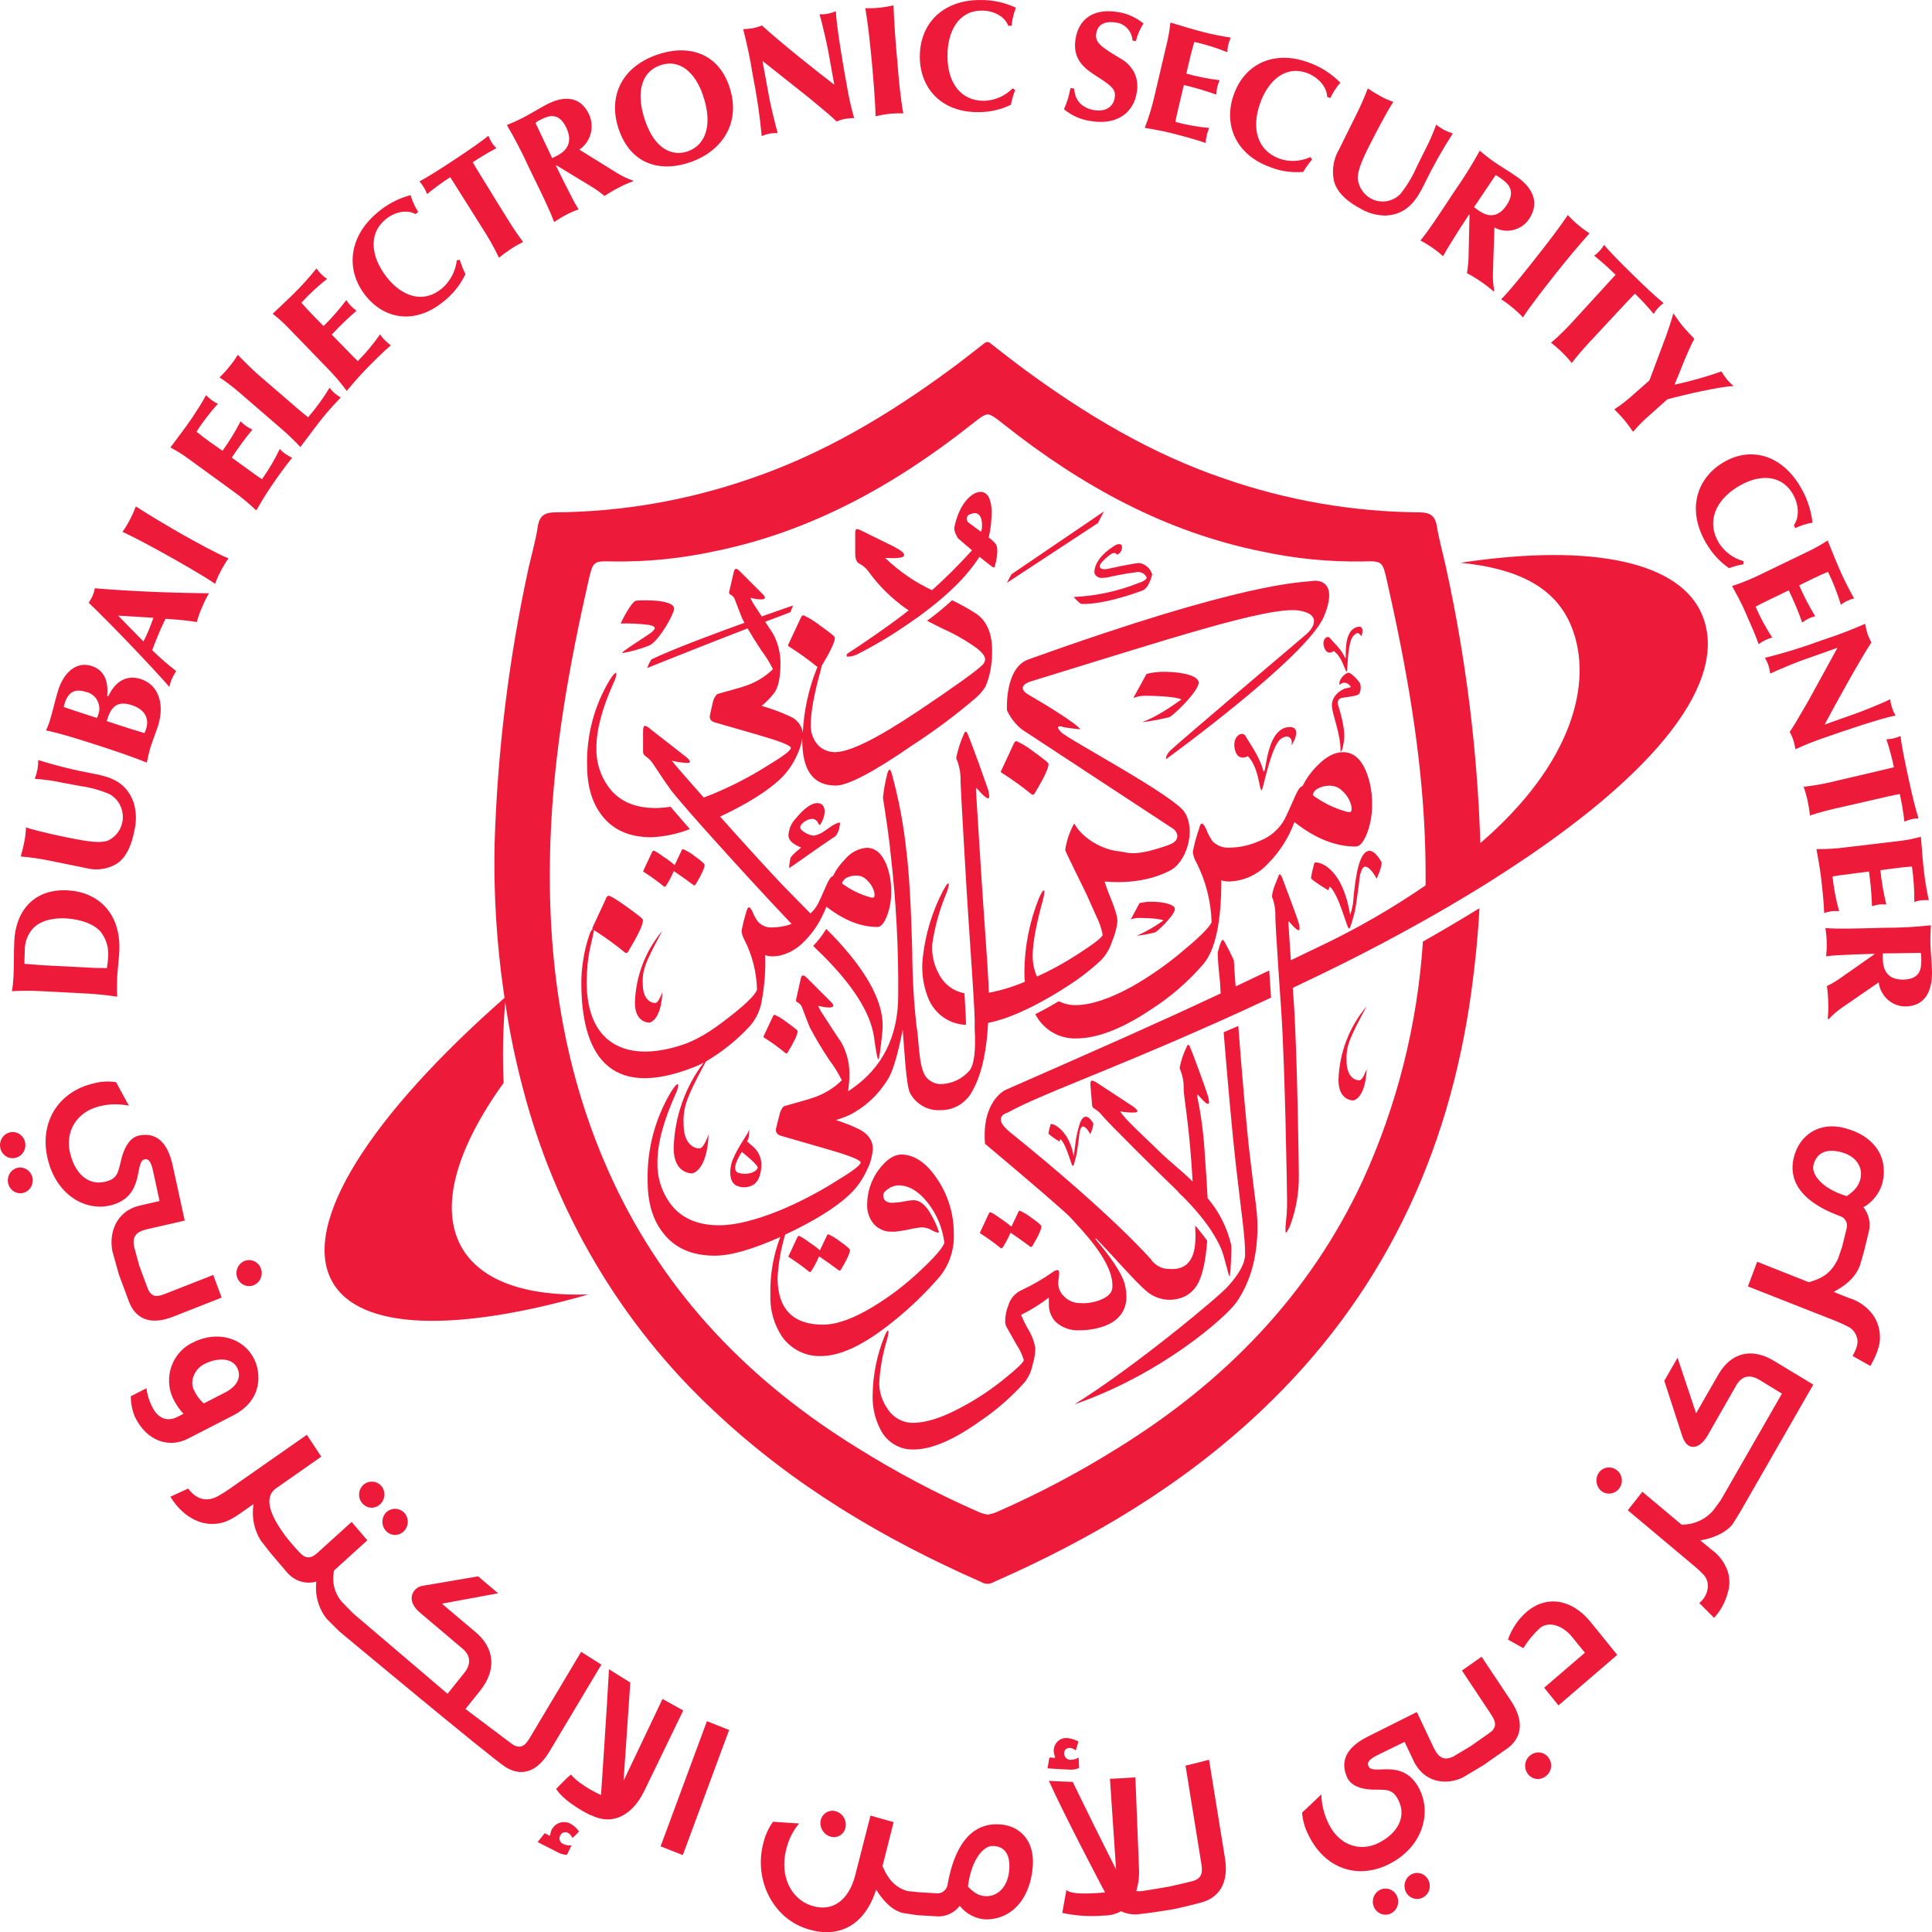 <svg width="80" height="80" viewBox="0 0 80 80" fill="none" xmlns="http://www.w3.org/2000/svg">
<g style="mix-blend-mode:darken" clip-path="url(#clip0_1072_99080)">
<path d="M0.634 47.946C0.737 47.924 0.831 47.87 0.904 47.793C0.977 47.715 1.025 47.617 1.044 47.51C1.062 47.404 1.049 47.294 1.006 47.195C0.963 47.097 0.892 47.014 0.803 46.956C0.714 46.9 0.61 46.871 0.505 46.875C0.401 46.88 0.299 46.916 0.215 46.98C0.13 47.044 0.066 47.132 0.031 47.234C-0.005 47.336 -0.01 47.446 0.016 47.551C0.049 47.687 0.132 47.804 0.247 47.878C0.363 47.952 0.502 47.977 0.634 47.946Z" fill="#ED1A3A"/>
<path d="M0.722 48.355C0.588 48.389 0.473 48.476 0.401 48.597C0.329 48.718 0.307 48.863 0.338 49.001C0.354 49.069 0.382 49.133 0.421 49.19C0.461 49.246 0.51 49.294 0.568 49.331C0.625 49.367 0.689 49.392 0.756 49.403C0.822 49.415 0.89 49.412 0.956 49.397C1.088 49.364 1.202 49.28 1.275 49.162C1.347 49.045 1.373 48.903 1.346 48.766C1.314 48.627 1.232 48.507 1.115 48.43C0.999 48.353 0.858 48.326 0.722 48.355Z" fill="#ED1A3A"/>
<path d="M6.845 53.572C6.555 53.686 6.269 53.769 6.108 53.329L5.774 52.432L5.556 51.641C5.441 51.112 5.748 50.975 6.131 50.89L7.649 50.542L7.154 48.276C6.918 47.181 6.387 46.893 5.751 47.021C5.396 47.102 5.176 47.454 5.043 47.92C4.907 48.434 4.913 48.752 4.485 48.895C4.436 48.913 4.386 48.927 4.335 48.938C3.645 49.096 3.082 48.586 2.891 47.693C2.712 46.869 3.148 46.059 4.096 45.814L4.155 45.8C4.543 45.708 4.946 45.702 5.337 45.784C5.001 45.17 5.047 45.259 4.809 44.812C4.506 44.762 4.196 44.777 3.898 44.855C2.397 45.199 1.647 46.474 1.958 47.914C2.288 49.442 3.493 50.161 4.548 49.918C4.613 49.905 4.677 49.887 4.74 49.865C5.423 49.626 5.629 49.142 5.744 48.481C5.817 48.086 5.893 48.029 5.978 48.009C6.104 47.98 6.233 48.009 6.335 48.474L6.607 49.732L5.807 49.916C4.744 50.159 4.512 51.133 4.656 51.819L4.919 52.764L5.335 53.884C5.584 54.556 6.164 54.919 7.171 54.52L9.178 53.73L8.829 52.793L6.845 53.572Z" fill="#ED1A3A"/>
<path d="M10.802 52.524C10.777 52.458 10.741 52.397 10.693 52.346C10.646 52.294 10.589 52.253 10.527 52.224C10.464 52.196 10.396 52.18 10.328 52.178C10.259 52.176 10.191 52.188 10.127 52.213C10.062 52.239 10.004 52.277 9.954 52.325C9.904 52.374 9.864 52.432 9.836 52.497C9.808 52.562 9.793 52.631 9.791 52.702C9.789 52.773 9.801 52.843 9.825 52.909C9.875 53.042 9.974 53.15 10.101 53.208C10.227 53.266 10.371 53.27 10.501 53.219C10.63 53.168 10.735 53.066 10.791 52.936C10.848 52.805 10.852 52.657 10.802 52.524Z" fill="#ED1A3A"/>
<path d="M7.772 59.577C7.045 59.951 6.101 59.73 5.583 58.664C5.474 58.396 5.417 58.108 5.414 57.817L6.063 57.483C6.096 57.749 6.175 58.008 6.297 58.245C6.546 58.763 6.949 58.874 7.342 58.672L7.598 58.542C7.417 58.349 7.268 58.127 7.154 57.886C7.062 57.68 7.01 57.457 7.001 57.231C6.992 57.004 7.027 56.778 7.103 56.565C7.18 56.352 7.296 56.157 7.446 55.991C7.595 55.825 7.775 55.69 7.976 55.596C8.971 55.084 10.086 55.368 10.535 56.299C10.775 56.793 10.938 57.949 9.656 58.609L7.772 59.577ZM8.434 58.115L9.315 57.663C9.956 57.333 9.954 56.908 9.829 56.653C9.61 56.198 8.973 56.218 8.455 56.485C8.062 56.682 7.849 57.184 8.022 57.542C8.119 57.76 8.26 57.955 8.434 58.115Z" fill="#ED1A3A"/>
<path d="M15.738 62.291C15.841 62.197 15.905 62.065 15.915 61.923C15.925 61.781 15.881 61.641 15.792 61.532C15.698 61.426 15.569 61.362 15.43 61.353C15.291 61.343 15.155 61.39 15.049 61.483C14.997 61.529 14.954 61.586 14.924 61.65C14.893 61.714 14.875 61.784 14.87 61.855C14.866 61.926 14.875 61.997 14.898 62.065C14.92 62.132 14.955 62.194 15.001 62.247C15.046 62.301 15.101 62.344 15.163 62.375C15.225 62.407 15.292 62.425 15.361 62.429C15.429 62.433 15.498 62.423 15.563 62.399C15.627 62.375 15.687 62.339 15.738 62.291Z" fill="#ED1A3A"/>
<path d="M15.969 63.376C16.014 63.43 16.069 63.473 16.131 63.504C16.193 63.535 16.26 63.553 16.328 63.558C16.397 63.562 16.466 63.551 16.53 63.528C16.595 63.504 16.655 63.467 16.706 63.42C16.809 63.326 16.873 63.194 16.883 63.052C16.893 62.91 16.849 62.77 16.759 62.661C16.666 62.554 16.536 62.488 16.396 62.478C16.257 62.468 16.119 62.513 16.011 62.606C15.959 62.653 15.917 62.711 15.887 62.776C15.856 62.84 15.839 62.91 15.835 62.982C15.831 63.053 15.841 63.125 15.864 63.193C15.887 63.261 15.922 63.323 15.969 63.376Z" fill="#ED1A3A"/>
<path d="M24.063 68.399L21.941 71.956C21.777 72.229 21.593 72.468 21.212 72.225L19.273 70.766L19.878 70.012C20.565 69.154 20.488 68.259 19.701 67.591L18.297 66.405L20.624 65.975L19.799 65.273L17.483 65.668C17.099 65.737 16.754 66.273 17.428 66.808L19.154 68.269C19.527 68.585 19.481 68.951 19.224 69.272L18.531 70.136L14.626 66.81L14.158 66.332C14.006 66.157 13.897 65.947 13.841 65.72C13.785 65.492 13.783 65.254 13.836 65.026L15.21 63.781L14.559 63.02L13.191 64.259C12.999 64.435 12.736 64.67 12.383 64.259C12.383 64.259 10.489 62.345 11.403 61.647L13.302 60.317L12.706 59.412L9.515 61.643C9.36 61.752 9.201 61.853 9.037 61.945C8.845 62.054 8.288 62.311 7.79 61.637L7.053 61.977C7.705 63.018 8.503 63.115 8.83 63.103C9.198 63.093 9.492 62.983 9.935 62.675L10.499 62.279C10.412 62.801 10.516 63.337 10.793 63.783L11.192 64.297L11.875 65.097C12.021 65.276 12.214 65.408 12.431 65.478C12.648 65.547 12.879 65.553 13.099 65.492C13.066 65.763 13.086 66.037 13.158 66.3C13.23 66.562 13.352 66.807 13.517 67.02L14.039 67.543C14.039 67.543 20.327 72.786 20.922 73.163C21.517 73.541 22.19 73.466 22.756 72.519L24.901 68.929L24.063 68.399Z" fill="#ED1A3A"/>
<path d="M22.262 76.276L22.555 75.909L22.772 76.019C22.788 75.968 22.803 75.855 22.818 75.822C22.849 75.743 22.896 75.671 22.956 75.612C23.016 75.553 23.087 75.508 23.166 75.481C23.244 75.453 23.327 75.443 23.41 75.451C23.492 75.46 23.572 75.486 23.643 75.529C23.776 75.604 23.89 75.711 23.975 75.84C23.889 75.934 23.798 76.023 23.701 76.106C23.669 76.025 23.613 75.956 23.541 75.909C23.513 75.889 23.481 75.876 23.447 75.871C23.413 75.865 23.378 75.868 23.345 75.877C23.312 75.887 23.282 75.903 23.256 75.926C23.23 75.949 23.209 75.978 23.194 76.01C23.178 76.041 23.168 76.075 23.166 76.111C23.164 76.146 23.17 76.181 23.182 76.214C23.195 76.247 23.214 76.277 23.239 76.301C23.264 76.326 23.294 76.344 23.327 76.355C23.432 76.407 23.55 76.427 23.666 76.411L23.474 76.806C23.323 76.798 23.176 76.753 23.045 76.675L22.262 76.276ZM24.461 75.156C25.357 75.614 26.188 75.176 26.683 74.148L28.291 70.828L27.433 70.35L25.821 73.737L26.099 69.672L25.217 69.121C25.144 70.532 24.887 74.328 24.887 74.328C24.887 74.328 24.061 73.97 23.639 73.482C23.492 73.593 23.244 73.86 23.027 74.075C23.413 74.672 24.453 75.164 24.453 75.164L24.461 75.156Z" fill="#ED1A3A"/>
<path d="M27.354 76.453L29.272 71.272L30.191 71.635L28.273 76.816L27.354 76.453Z" fill="#ED1A3A"/>
<path d="M58.454 77.607C58.329 77.671 58.233 77.782 58.187 77.918C58.142 78.054 58.15 78.203 58.21 78.332C58.241 78.396 58.283 78.452 58.335 78.499C58.386 78.545 58.446 78.581 58.511 78.603C58.577 78.626 58.645 78.635 58.714 78.63C58.782 78.626 58.849 78.607 58.911 78.575C58.972 78.545 59.027 78.503 59.073 78.45C59.118 78.398 59.153 78.337 59.176 78.27C59.198 78.204 59.207 78.134 59.203 78.064C59.199 77.993 59.181 77.925 59.151 77.862C59.121 77.798 59.08 77.741 59.029 77.693C58.978 77.646 58.918 77.609 58.854 77.586C58.789 77.562 58.72 77.552 58.652 77.555C58.583 77.559 58.516 77.577 58.454 77.607Z" fill="#ED1A3A"/>
<path d="M57.149 78.251C57.086 78.282 57.029 78.325 56.983 78.379C56.936 78.432 56.9 78.494 56.876 78.562C56.853 78.63 56.843 78.702 56.846 78.773C56.85 78.845 56.868 78.916 56.898 78.981C56.943 79.076 57.015 79.156 57.105 79.21C57.194 79.264 57.297 79.289 57.4 79.283C57.503 79.277 57.603 79.24 57.685 79.176C57.768 79.112 57.831 79.024 57.866 78.924C57.9 78.823 57.905 78.715 57.88 78.611C57.855 78.508 57.801 78.414 57.724 78.343C57.648 78.271 57.552 78.224 57.45 78.207C57.348 78.191 57.243 78.207 57.149 78.251Z" fill="#ED1A3A"/>
<path d="M61.349 68.602L60.536 69.173L61.729 70.971C61.904 71.236 62.042 71.504 61.672 71.761L60.904 72.299L60.191 72.728C59.717 72.965 59.515 72.68 59.348 72.332L58.669 70.892L56.643 71.906C55.664 72.396 55.511 72.986 55.781 73.601C55.94 73.937 56.324 74.081 56.796 74.103C57.314 74.121 57.612 74.042 57.848 74.437C57.876 74.482 57.901 74.528 57.922 74.577C58.231 75.233 57.88 75.913 57.08 76.314C56.343 76.684 55.476 76.435 55.027 75.543L55 75.488C54.822 75.119 54.724 74.714 54.712 74.302C54.21 74.783 54.282 74.715 53.916 75.057C53.94 75.372 54.026 75.679 54.169 75.958C54.841 77.383 56.219 77.84 57.508 77.193C58.874 76.51 59.275 75.142 58.801 74.135C58.774 74.073 58.742 74.012 58.707 73.955C58.324 73.326 57.819 73.231 57.172 73.269C56.779 73.289 56.71 73.224 56.671 73.144C56.616 73.024 56.608 72.89 57.028 72.68L58.162 72.127L58.521 72.888C58.997 73.895 59.97 73.903 60.584 73.595L61.43 73.089L62.389 72.417C62.965 72.01 63.174 71.346 62.566 70.429L61.349 68.602Z" fill="#ED1A3A"/>
<path d="M64.135 72.801C64.097 72.742 64.048 72.692 63.991 72.652C63.934 72.613 63.869 72.586 63.802 72.573C63.735 72.559 63.665 72.559 63.598 72.573C63.531 72.587 63.467 72.615 63.41 72.654C63.348 72.692 63.294 72.743 63.252 72.803C63.21 72.863 63.18 72.932 63.165 73.004C63.149 73.077 63.148 73.152 63.162 73.225C63.176 73.298 63.204 73.367 63.245 73.428C63.285 73.489 63.338 73.541 63.399 73.581C63.46 73.621 63.528 73.647 63.599 73.658C63.67 73.67 63.743 73.666 63.813 73.647C63.883 73.628 63.948 73.595 64.005 73.549C64.061 73.509 64.109 73.458 64.146 73.398C64.183 73.339 64.209 73.272 64.221 73.203C64.233 73.133 64.232 73.062 64.217 72.993C64.202 72.924 64.174 72.859 64.135 72.801Z" fill="#ED1A3A"/>
<path d="M65.627 68.436L65.101 67.788C64.681 67.271 64.105 67.128 63.758 67.419C63.495 67.661 63.266 67.939 63.078 68.247L62.441 67.891C62.596 67.448 62.861 67.054 63.209 66.749C64.03 66.041 65.084 66.204 65.865 67.166L66.966 68.525L64.533 70.616L63.94 69.885L65.627 68.436Z" fill="#ED1A3A"/>
<path d="M66.958 60.885C66.85 60.795 66.713 60.753 66.576 60.766C66.439 60.779 66.312 60.847 66.223 60.956C66.136 61.069 66.095 61.212 66.108 61.356C66.121 61.5 66.188 61.632 66.294 61.727C66.404 61.817 66.544 61.859 66.684 61.843C66.824 61.827 66.952 61.755 67.04 61.642C67.084 61.587 67.117 61.523 67.136 61.455C67.156 61.387 67.162 61.316 67.154 61.245C67.146 61.175 67.125 61.107 67.091 61.045C67.058 60.983 67.012 60.928 66.958 60.885Z" fill="#ED1A3A"/>
<path d="M73.456 56.351C72.528 55.786 71.676 56.011 71.154 56.915L70.231 58.521L69.463 56.221L68.915 57.177L69.655 59.454C69.864 60.128 70.409 60.033 70.762 59.345L71.891 57.369C72.142 56.932 72.497 56.922 72.85 57.136L73.786 57.707L71.255 62.115L70.954 62.529C70.789 62.722 70.585 62.876 70.356 62.98C70.127 63.084 69.879 63.136 69.628 63.131L68.007 61.772L67.403 62.536L70.121 64.817C70.256 64.926 70.384 65.044 70.505 65.168C70.572 65.231 70.625 65.306 70.662 65.391C70.699 65.475 70.719 65.566 70.72 65.659C70.718 65.798 70.684 65.935 70.622 66.06C70.561 66.184 70.472 66.292 70.363 66.376L70.975 66.992C71.243 66.703 71.436 66.35 71.538 65.965C71.636 65.672 71.636 65.353 71.538 65.06C71.415 64.704 71.187 64.396 70.885 64.18L70.404 63.785C70.826 63.716 71.426 63.517 71.747 63.109L72.056 62.608L75.084 57.334L73.456 56.351Z" fill="#ED1A3A"/>
<path d="M77.945 48.994C78.21 47.907 77.598 47.018 76.366 46.706C75.319 46.435 74.501 47.012 74.278 47.927C74.148 48.462 74.087 49.573 76.18 50.353C76.234 50.368 76.284 50.394 76.328 50.429C76.372 50.465 76.408 50.51 76.434 50.56C76.46 50.611 76.476 50.667 76.48 50.724C76.484 50.781 76.477 50.839 76.458 50.893L76.285 51.6L76.115 52.108C75.81 52.752 75.447 52.924 74.904 53.096L72.761 52.247L72.377 53.268L75.986 54.689C76.161 54.758 76.333 54.836 76.5 54.922C76.591 54.963 76.671 55.023 76.738 55.098C76.804 55.174 76.854 55.262 76.884 55.359C76.969 55.602 76.884 55.829 76.712 56.149L77.448 56.562C77.69 56.149 77.861 55.687 77.844 55.377C77.845 55.035 77.74 54.703 77.542 54.428C77.293 54.101 76.95 53.863 76.562 53.748L75.925 53.495C76.339 53.278 76.815 52.94 77.017 52.401L77.18 51.83L77.395 50.95C77.428 50.782 77.424 50.608 77.383 50.442C77.342 50.275 77.264 50.121 77.157 49.99C77.345 49.886 77.512 49.744 77.647 49.573C77.783 49.402 77.884 49.205 77.945 48.994ZM76.47 49.529C75.409 49.209 75.002 48.609 75.09 48.247C75.222 47.704 75.666 47.559 76.228 47.706C76.882 47.874 77.149 48.348 77.034 48.822C76.972 49.073 76.832 49.282 76.47 49.529Z" fill="#ED1A3A"/>
<path d="M34.372 76.045C34.436 76.067 34.504 76.076 34.572 76.07C34.639 76.064 34.705 76.044 34.764 76.011C34.824 75.978 34.876 75.932 34.918 75.877C34.96 75.822 34.99 75.759 35.007 75.691C35.039 75.551 35.02 75.403 34.951 75.277C34.883 75.151 34.771 75.056 34.638 75.011C34.574 74.987 34.505 74.977 34.437 74.981C34.368 74.986 34.301 75.005 34.24 75.037C34.179 75.069 34.125 75.114 34.082 75.169C34.038 75.224 34.007 75.287 33.988 75.355C33.955 75.499 33.976 75.65 34.047 75.778C34.119 75.906 34.235 76.002 34.372 76.045Z" fill="#ED1A3A"/>
<path d="M41.268 75.539C40.734 75.539 39.658 75.737 39.243 78.001C39.239 78.06 39.222 78.117 39.196 78.169C39.169 78.221 39.133 78.266 39.088 78.303C39.044 78.34 38.993 78.368 38.938 78.384C38.883 78.4 38.826 78.404 38.769 78.397L38.063 78.355L37.574 78.304C37.027 78.148 36.743 77.749 36.542 77.27L37.004 75.45C36.686 75.364 36.366 75.273 36.045 75.18L35.411 77.656C35.154 78.662 34.481 79.217 33.562 78.895C32.744 78.606 32.288 77.681 32.547 76.612L32.564 76.545C32.659 76.162 32.838 75.806 33.088 75.506C32.198 75.454 32.109 75.441 32.01 75.433C31.834 75.677 31.704 75.953 31.626 76.247L31.603 76.338C31.219 77.826 31.986 79.363 33.32 79.837C34.721 80.337 35.815 79.715 36.279 78.243C36.507 78.612 36.872 79.078 37.374 79.211L37.979 79.304C38.272 79.323 38.565 79.341 38.858 79.355C39.028 79.355 39.195 79.315 39.348 79.239C39.501 79.163 39.636 79.053 39.742 78.916C39.873 79.084 40.038 79.221 40.224 79.317C40.411 79.414 40.616 79.469 40.824 79.478C41.908 79.478 42.655 78.614 42.764 77.304C42.86 76.178 42.179 75.533 41.268 75.539ZM40.847 78.517C40.598 78.517 40.372 78.424 40.08 78.122C40.218 76.984 40.728 76.438 41.091 76.438C41.634 76.438 41.84 76.834 41.79 77.438C41.732 78.128 41.321 78.519 40.847 78.517Z" fill="#ED1A3A"/>
<path d="M44.685 73.209C44.678 73.063 44.67 72.917 44.663 72.772C44.568 72.838 44.456 72.871 44.342 72.869C44.307 72.872 44.271 72.867 44.237 72.856C44.204 72.844 44.173 72.825 44.147 72.8C44.12 72.776 44.099 72.746 44.085 72.712C44.07 72.679 44.062 72.643 44.062 72.606C44.062 72.472 44.142 72.369 44.315 72.377C44.4 72.39 44.478 72.427 44.544 72.484C44.586 72.362 44.623 72.238 44.653 72.112C44.517 72.037 44.369 71.989 44.215 71.972C44.136 71.96 44.054 71.969 43.978 71.995C43.902 72.022 43.833 72.067 43.777 72.127C43.721 72.186 43.68 72.259 43.656 72.338C43.632 72.417 43.626 72.501 43.64 72.582C43.64 72.618 43.682 72.729 43.694 72.79L43.454 72.774L43.375 73.223C43.667 73.244 43.958 73.261 44.25 73.274C44.398 73.29 44.548 73.268 44.685 73.209Z" fill="#ED1A3A"/>
<path d="M50.723 76.944C50.503 75.588 50.283 74.229 50.063 72.865C49.739 72.954 49.415 73.036 49.09 73.112C49.309 74.468 49.527 75.821 49.745 77.171C49.794 77.481 49.808 77.786 49.361 77.898C49.059 77.973 48.758 78.044 48.457 78.11C48.066 78.181 47.674 78.247 47.283 78.307C47.205 78.314 47.127 78.314 47.049 78.307C47.144 77.997 47.182 77.671 47.162 77.347L47.014 73.596C46.663 73.623 46.312 73.642 45.961 73.656C46.045 74.906 46.13 76.157 46.214 77.41C45.614 76.225 45.015 75.016 44.418 73.784C44.089 73.775 43.76 73.76 43.432 73.741C44.038 75.106 45.761 78.378 45.761 78.365C45.761 78.351 44.401 78.521 44.157 78.258L43.986 79.21C44.554 79.332 45.135 79.369 45.713 79.319C45.96 79.32 46.203 79.259 46.421 79.141C46.64 79.243 46.88 79.287 47.12 79.268C47.616 79.21 48.112 79.138 48.608 79.054C48.992 78.97 49.37 78.878 49.742 78.778C50.437 78.592 50.898 78.015 50.723 76.944Z" fill="#ED1A3A"/>
<path d="M1.707 41.042C1.302 41.02 0.897 41.02 0.492 41.042C0.527 40.846 0.549 40.648 0.559 40.45C0.582 39.952 0.569 39.462 0.592 38.96C0.651 37.725 1.402 36.796 2.795 36.867C4.019 36.928 5.019 37.77 4.94 39.406C4.928 39.634 4.859 40.292 4.852 40.465C4.852 40.582 4.834 40.963 4.852 41.27C4.439 41.21 4.027 41.163 3.612 41.141L1.707 41.042ZM3.944 40.08C4.101 40.08 4.265 40.08 4.422 40.092C4.451 39.952 4.468 39.81 4.474 39.667C4.496 39.468 4.479 39.267 4.422 39.075C4.365 38.884 4.27 38.707 4.144 38.555C3.731 38.118 2.966 38.041 2.733 38.029C2.35 38.009 1.737 38.049 1.359 38.452C1.132 38.709 1.012 39.047 1.026 39.395C1.01 39.724 1.01 39.835 1.014 39.912C1.146 39.912 1.636 39.964 1.849 39.973L3.944 40.08Z" fill="#ED1A3A"/>
<path d="M1.943 35.616C1.584 35.546 1.222 35.496 0.857 35.466C0.917 35.265 0.967 35.062 1.007 34.856C1.046 34.66 1.069 34.462 1.076 34.263C1.56 34.421 2.644 34.658 3.175 34.753C3.88 34.889 4.219 34.887 4.451 34.814C4.633 34.735 4.79 34.604 4.902 34.437C5.015 34.27 5.078 34.073 5.086 33.869C5.093 33.666 5.044 33.465 4.944 33.289C4.845 33.113 4.698 32.971 4.522 32.878C4.134 32.713 3.726 32.602 3.31 32.546L2.565 32.407C2.194 32.327 1.819 32.274 1.441 32.249C1.49 32.121 1.527 31.989 1.552 31.854C1.574 31.727 1.584 31.599 1.583 31.471C2.332 31.708 3.096 31.897 3.868 32.036C4.474 32.152 5.211 32.328 5.53 33.221C5.643 33.587 5.658 33.976 5.574 34.35C5.464 34.943 5.244 35.535 4.779 35.798C4.403 36.002 3.967 36.054 3.555 35.944L1.943 35.616Z" fill="#ED1A3A"/>
<path d="M4.476 28.841C4.593 28.608 4.972 27.841 5.836 28.121C6.561 28.357 6.822 29.141 6.55 30.038C6.498 30.204 6.312 30.688 6.231 30.947C6.17 31.145 6.124 31.36 6.078 31.578C5.59 31.38 4.948 31.157 4.426 30.985C3.85 30.797 3.274 30.609 2.685 30.441C2.302 30.329 2.092 30.289 1.906 30.244C1.986 30.077 2.05 29.903 2.098 29.724C2.19 29.422 2.28 29.003 2.403 28.6C2.63 27.859 3.15 27.369 3.798 27.578C4.506 27.807 4.46 28.54 4.439 28.825L4.476 28.841ZM4.019 29.732C4.036 29.692 4.051 29.651 4.063 29.609C4.101 29.514 4.118 29.41 4.113 29.307C4.107 29.204 4.08 29.103 4.033 29.012C3.986 28.921 3.92 28.841 3.839 28.779C3.759 28.717 3.666 28.674 3.568 28.653C3.1 28.501 2.82 28.653 2.674 29.137C2.659 29.182 2.647 29.229 2.637 29.275L3.134 29.443L4.019 29.732ZM4.414 29.86C5.393 30.178 5.59 30.242 5.984 30.356C6.01 30.297 6.033 30.236 6.053 30.174C6.206 29.674 5.911 29.346 5.46 29.2C4.829 28.995 4.589 29.285 4.416 29.858L4.414 29.86Z" fill="#ED1A3A"/>
<path d="M3.672 24.958C3.737 24.867 3.793 24.769 3.837 24.666C3.878 24.567 3.908 24.465 3.925 24.359C5.752 24.515 7.655 24.557 8.653 24.567C8.549 24.74 8.459 24.922 8.383 25.11C8.287 25.318 8.21 25.533 8.15 25.755C7.479 25.658 7.055 25.636 6.853 25.624C6.761 25.822 6.661 26.019 6.575 26.235C6.489 26.45 6.383 26.687 6.303 26.924C6.618 27.231 6.949 27.52 7.295 27.79C7.229 27.888 7.171 27.992 7.122 28.1C7.072 28.211 7.037 28.328 7.016 28.448C6.42 27.752 4.635 25.877 3.672 24.958ZM4.89 25.492L5.94 26.563C6.019 26.407 6.093 26.249 6.161 26.088C6.232 25.922 6.289 25.75 6.352 25.582L4.89 25.492Z" fill="#ED1A3A"/>
<path d="M9.46 23.121C9.347 23.28 9.245 23.447 9.153 23.621C9.059 23.799 8.976 23.984 8.904 24.174C8.447 23.846 7.204 23.15 6.939 23.002C6.364 22.682 5.642 22.285 5.07 22.024C5.187 21.86 5.292 21.688 5.385 21.508C5.476 21.334 5.556 21.155 5.625 20.971C6.233 21.366 6.968 21.795 7.595 22.156C8.123 22.449 8.946 22.909 9.46 23.121Z" fill="#ED1A3A"/>
<path d="M7.769 18.972C7.542 18.807 7.304 18.659 7.057 18.529C7.391 18.082 7.711 17.658 7.935 17.33C8.127 17.037 8.319 16.755 8.534 16.361C8.6 16.435 8.674 16.501 8.753 16.559C8.836 16.623 8.926 16.677 9.021 16.719C8.697 17.08 8.4 17.466 8.135 17.875C8.313 18.019 8.49 18.156 8.674 18.288L9.213 18.667C9.492 18.28 9.742 17.871 9.962 17.444C10.032 17.517 10.108 17.583 10.19 17.642C10.274 17.697 10.361 17.747 10.451 17.79C10.145 18.159 9.86 18.547 9.597 18.95L10.622 19.691C10.698 19.746 10.775 19.794 10.85 19.841C11.129 19.447 11.375 19.029 11.585 18.592C11.654 18.665 11.729 18.731 11.809 18.79C11.9 18.853 11.996 18.909 12.095 18.956C11.834 19.274 11.487 19.758 11.238 20.124C10.988 20.489 10.793 20.823 10.61 21.135C10.302 20.841 9.973 20.57 9.628 20.323L7.769 18.972Z" fill="#ED1A3A"/>
<path d="M9.896 16.239C9.639 16.017 9.369 15.813 9.088 15.626C9.239 15.485 9.38 15.333 9.508 15.17C9.631 15.019 9.744 14.86 9.846 14.693C10.172 15.033 10.556 15.401 10.759 15.573L12.327 16.924C12.467 17.045 12.615 17.165 12.758 17.28C13.086 16.899 13.383 16.491 13.645 16.059C13.709 16.14 13.78 16.215 13.856 16.284C13.936 16.348 14.02 16.407 14.107 16.46C13.887 16.691 13.605 16.997 13.378 17.276C13.094 17.624 12.793 18.047 12.438 18.511C12.173 18.227 11.892 17.959 11.598 17.709L9.896 16.239Z" fill="#ED1A3A"/>
<path d="M11.918 13.554C11.722 13.352 11.513 13.164 11.291 12.992C11.694 12.611 12.082 12.249 12.356 11.965C12.6 11.712 12.822 11.465 13.106 11.115C13.162 11.2 13.226 11.278 13.298 11.348C13.372 11.424 13.454 11.491 13.544 11.546C13.164 11.846 12.808 12.176 12.479 12.534C12.63 12.708 12.782 12.872 12.943 13.036L13.398 13.502C13.737 13.169 14.051 12.809 14.338 12.427C14.395 12.514 14.459 12.596 14.53 12.67C14.603 12.742 14.68 12.808 14.762 12.868C14.402 13.177 14.06 13.507 13.738 13.856L14.624 14.765C14.691 14.834 14.758 14.893 14.816 14.953C15.153 14.611 15.461 14.241 15.737 13.846C15.794 13.931 15.858 14.01 15.929 14.083C16.007 14.162 16.092 14.234 16.182 14.299C15.871 14.565 15.449 14.982 15.144 15.299C14.839 15.615 14.586 15.911 14.359 16.186C14.104 15.843 13.826 15.518 13.526 15.216L11.918 13.554Z" fill="#ED1A3A"/>
<path d="M17.207 8.865C16.852 8.667 16.345 8.768 15.963 9.086C15.217 9.71 15.388 10.667 16.006 11.471C16.671 12.315 17.554 12.572 18.308 11.937C18.646 11.644 18.863 11.229 18.916 10.777L19.039 10.76C19.102 10.963 19.18 11.162 19.273 11.352C19.068 11.78 18.773 12.154 18.41 12.449C17.212 13.457 15.929 13.239 15.133 12.236C14.296 11.175 14.44 9.795 15.622 8.807C16.023 8.462 16.494 8.213 17.001 8.08C17.073 8.327 17.179 8.562 17.316 8.778L17.207 8.865Z" fill="#ED1A3A"/>
<path d="M18.643 7.336C18.311 7.551 17.991 7.785 17.684 8.036C17.646 7.932 17.598 7.833 17.538 7.741C17.489 7.658 17.432 7.581 17.367 7.51C17.657 7.364 18.198 7.022 18.823 6.609C19.48 6.174 19.902 5.88 20.224 5.621C20.262 5.718 20.308 5.811 20.36 5.9C20.418 5.985 20.482 6.065 20.552 6.139C20.216 6.313 19.89 6.507 19.576 6.72C19.714 6.967 19.946 7.336 20.203 7.751C20.395 8.073 20.823 8.757 21.047 9.117C21.251 9.445 21.448 9.737 21.661 10.018C21.472 10.113 21.288 10.22 21.111 10.338C20.956 10.441 20.806 10.553 20.662 10.672C20.45 10.23 20.209 9.803 19.94 9.395C19.512 8.718 19.058 7.988 18.643 7.336Z" fill="#ED1A3A"/>
<path d="M23.987 6.195L25.549 7.164C25.756 7.293 25.977 7.398 26.207 7.476V7.51C26.001 7.583 25.8 7.673 25.607 7.776C25.408 7.877 25.216 7.991 25.031 8.116C24.837 7.951 24.629 7.805 24.41 7.678L23.051 6.852C23.047 6.849 23.042 6.848 23.037 6.848C23.032 6.848 23.027 6.849 23.022 6.852C23.022 6.852 23.022 6.871 23.034 6.889C23.299 7.432 23.46 7.749 23.678 8.172C23.763 8.343 23.856 8.51 23.957 8.671C23.779 8.734 23.606 8.808 23.439 8.895C23.293 8.97 23.076 9.104 22.944 9.193C22.734 8.634 22.464 8.092 21.898 6.931C21.626 6.33 21.322 5.745 20.988 5.178C21.247 5.073 21.478 4.968 21.618 4.895C21.967 4.715 22.303 4.5 22.652 4.318C22.855 4.214 23.878 3.686 24.379 4.713C24.503 4.967 24.531 5.258 24.459 5.532C24.387 5.805 24.219 6.042 23.987 6.195ZM22.863 6.545C22.921 6.522 22.978 6.495 23.034 6.464C23.241 6.358 23.82 6.057 23.446 5.279C23.126 4.619 22.698 4.796 22.378 4.96C22.305 4.996 22.236 5.037 22.17 5.083L22.863 6.545Z" fill="#ED1A3A"/>
<path d="M28.632 6.7C27.308 7.174 26.104 6.781 25.618 5.344C25.182 4.054 25.683 2.811 27.18 2.275C28.458 1.819 29.718 2.163 30.196 3.576C30.728 5.139 29.828 6.271 28.632 6.7ZM27.339 2.704C26.435 3.026 26.38 4.026 26.71 4.987C27.12 6.204 27.861 6.484 28.485 6.265C29.239 5.994 29.511 5.143 29.118 3.975C28.786 2.965 28.112 2.428 27.339 2.704Z" fill="#ED1A3A"/>
<path d="M34.287 2.069C34.264 1.949 34.041 0.911 33.932 0.595C34.05 0.598 34.169 0.589 34.285 0.566C34.397 0.544 34.506 0.51 34.611 0.463C34.626 1.028 34.931 2.82 35.062 3.526C35.138 3.986 35.24 4.441 35.367 4.889C35.242 4.891 35.118 4.902 34.995 4.923C34.873 4.946 34.755 4.982 34.642 5.032C34.392 4.79 34.302 4.715 33.49 4.043L31.572 2.522L31.865 4.113C31.919 4.399 32.126 5.249 32.201 5.51C32.086 5.508 31.97 5.516 31.856 5.533C31.748 5.557 31.643 5.591 31.541 5.634C31.462 4.788 31.338 3.947 31.171 3.115C31.07 2.473 30.937 1.836 30.773 1.208C30.914 1.203 31.055 1.188 31.194 1.164C31.315 1.138 31.435 1.102 31.55 1.056C32.306 1.751 33.918 3.032 34.546 3.508L34.287 2.069Z" fill="#ED1A3A"/>
<path d="M37.405 4.694C37.213 4.688 37.021 4.694 36.83 4.714C36.636 4.735 36.444 4.768 36.254 4.813C36.254 4.24 36.122 2.79 36.093 2.479C36.028 1.809 35.941 0.972 35.83 0.339C36.027 0.347 36.225 0.34 36.421 0.318C36.615 0.299 36.807 0.266 36.997 0.221C37.024 0.96 37.089 1.825 37.158 2.56C37.202 3.173 37.294 4.133 37.405 4.694Z" fill="#ED1A3A"/>
<path d="M41.751 1.066C41.597 0.671 41.137 0.436 40.646 0.44C39.686 0.44 39.226 1.305 39.233 2.329C39.233 3.416 39.775 4.182 40.749 4.174C41.191 4.163 41.612 3.979 41.928 3.661L42.035 3.724C41.96 3.924 41.9 4.13 41.856 4.34C41.436 4.543 40.977 4.646 40.513 4.643C38.978 4.655 38.098 3.655 38.088 2.364C38.078 0.989 39.026 0.013 40.548 0.001C41.071 -0.011 41.589 0.097 42.066 0.319C41.972 0.558 41.912 0.81 41.889 1.066H41.751Z" fill="#ED1A3A"/>
<path d="M46.895 1.68C46.883 1.487 46.803 1.304 46.671 1.166C46.539 1.028 46.363 0.944 46.175 0.929C46.054 0.911 45.478 0.836 45.392 1.384C45.335 1.779 45.597 1.945 46.465 2.464C46.693 2.604 46.876 2.81 46.99 3.057C47.091 3.294 47.12 3.556 47.073 3.81C46.954 4.642 46.284 5.183 45.208 5.019C44.787 4.969 44.388 4.798 44.057 4.525C44.181 4.245 44.272 3.949 44.327 3.646L44.483 3.67C44.5 4.263 44.947 4.508 45.321 4.563C45.843 4.642 46.114 4.365 46.16 4.035C46.211 3.676 46.008 3.541 45.298 3.085C44.769 2.743 44.431 2.35 44.531 1.646C44.657 0.763 45.298 0.35 46.242 0.492C46.648 0.544 47.031 0.711 47.349 0.975C47.205 1.196 47.098 1.441 47.035 1.7L46.895 1.68Z" fill="#ED1A3A"/>
<path d="M48.321 1.779C48.388 1.501 48.435 1.219 48.463 0.934C48.989 1.092 49.49 1.244 49.87 1.339C50.206 1.422 50.526 1.489 50.964 1.558C50.921 1.649 50.888 1.743 50.864 1.841C50.837 1.946 50.823 2.054 50.822 2.163C50.377 1.983 49.92 1.84 49.453 1.734C49.388 1.957 49.329 2.177 49.275 2.402L49.123 3.048C49.576 3.174 50.037 3.265 50.503 3.321C50.461 3.415 50.426 3.514 50.401 3.615C50.382 3.715 50.369 3.816 50.363 3.917C49.923 3.759 49.475 3.627 49.02 3.522L48.724 4.775C48.703 4.87 48.688 4.959 48.673 5.05C49.131 5.173 49.598 5.256 50.069 5.299C50.028 5.392 49.995 5.488 49.97 5.587C49.945 5.697 49.929 5.809 49.922 5.921C49.538 5.785 48.976 5.631 48.554 5.526C48.17 5.427 47.759 5.354 47.402 5.293C47.558 4.89 47.687 4.476 47.786 4.054L48.321 1.779Z" fill="#ED1A3A"/>
<path d="M54.957 4.014C54.942 3.596 54.59 3.204 54.13 3.026C53.224 2.693 52.505 3.335 52.171 4.297C51.814 5.321 52.059 6.23 52.977 6.57C53.395 6.715 53.852 6.692 54.255 6.504L54.333 6.603C54.196 6.764 54.07 6.937 53.959 7.119C53.496 7.158 53.031 7.091 52.597 6.921C51.146 6.398 50.659 5.139 51.083 3.931C51.532 2.645 52.752 2.058 54.184 2.586C54.678 2.76 55.129 3.046 55.502 3.424C55.334 3.614 55.193 3.829 55.086 4.062L54.957 4.014Z" fill="#ED1A3A"/>
<path d="M56.188 4.692C56.355 4.357 56.505 4.013 56.636 3.662C56.806 3.778 56.982 3.885 57.162 3.982C57.333 4.077 57.51 4.156 57.694 4.219C57.408 4.65 56.888 5.656 56.64 6.152C56.314 6.81 56.218 7.14 56.22 7.393C56.242 7.595 56.319 7.787 56.443 7.945C56.567 8.104 56.732 8.223 56.919 8.288C57.107 8.353 57.308 8.362 57.5 8.313C57.692 8.265 57.866 8.161 58.003 8.013C58.267 7.679 58.487 7.31 58.659 6.917L59.002 6.225C59.182 5.882 59.338 5.527 59.469 5.162C59.575 5.248 59.69 5.322 59.81 5.385C59.922 5.443 60.038 5.49 60.157 5.526C59.723 6.198 59.33 6.897 58.981 7.62C58.699 8.185 58.325 8.867 57.414 8.924C57.042 8.932 56.674 8.836 56.351 8.648C55.825 8.369 55.339 7.982 55.228 7.452C55.145 7.023 55.221 6.578 55.439 6.203L56.188 4.692Z" fill="#ED1A3A"/>
<path d="M61.881 9.42L61.819 11.297C61.81 11.547 61.829 11.796 61.875 12.042L61.839 12.064C61.675 11.916 61.501 11.782 61.319 11.661C61.134 11.532 60.942 11.415 60.743 11.311C60.788 11.055 60.811 10.796 60.812 10.536L60.85 8.91C60.85 8.905 60.849 8.9 60.846 8.895C60.844 8.891 60.841 8.887 60.837 8.884C60.837 8.884 60.822 8.896 60.81 8.912C60.478 9.416 60.288 9.714 60.042 10.117C59.938 10.277 59.842 10.443 59.755 10.613C59.616 10.484 59.468 10.366 59.313 10.258C59.153 10.149 58.988 10.05 58.818 9.959C59.191 9.499 59.519 8.993 60.229 7.916C60.606 7.378 60.955 6.819 61.274 6.242C61.489 6.424 61.691 6.58 61.819 6.671C62.142 6.896 62.491 7.094 62.811 7.321C63.003 7.454 63.945 8.112 63.316 9.068C63.16 9.297 62.927 9.459 62.663 9.523C62.399 9.588 62.12 9.551 61.881 9.42ZM61.036 8.578C61.085 8.619 61.136 8.657 61.188 8.692C61.38 8.827 61.915 9.202 62.387 8.495C62.79 7.884 62.431 7.586 62.136 7.378C62.071 7.33 62.002 7.287 61.931 7.25L61.036 8.578Z" fill="#ED1A3A"/>
<path d="M63.062 13.143C62.931 13.002 62.791 12.87 62.642 12.748C62.489 12.619 62.328 12.501 62.16 12.394C62.559 11.999 63.452 10.863 63.644 10.616C64.056 10.094 64.569 9.43 64.921 8.906C65.056 9.055 65.201 9.194 65.355 9.321C65.502 9.445 65.656 9.558 65.818 9.661C65.33 10.204 64.783 10.867 64.331 11.44C63.96 11.916 63.367 12.665 63.062 13.143Z" fill="#ED1A3A"/>
<path d="M66.897 11.378C66.616 11.098 66.319 10.834 66.009 10.587C66.098 10.525 66.18 10.452 66.253 10.37C66.317 10.3 66.374 10.223 66.422 10.141C66.629 10.396 67.08 10.856 67.619 11.384C68.158 11.911 68.563 12.289 68.885 12.551C68.719 12.668 68.579 12.821 68.475 12.998C68.231 12.703 67.972 12.423 67.698 12.158C67.506 12.356 67.203 12.676 66.874 13.032C66.619 13.308 66.072 13.891 65.787 14.201C65.501 14.512 65.297 14.751 65.082 15.031C64.832 14.715 64.544 14.434 64.225 14.194C64.592 13.876 64.937 13.534 65.259 13.168C65.8 12.575 66.381 11.947 66.897 11.378Z" fill="#ED1A3A"/>
<path d="M68.12 17.358C67.944 17.522 67.778 17.697 67.621 17.881C67.51 17.711 67.388 17.547 67.258 17.391C67.128 17.238 66.99 17.091 66.846 16.952C67.135 16.76 67.41 16.545 67.667 16.308L68.298 15.753L68.989 13.911C69.073 13.674 69.196 13.318 69.29 12.975C69.427 13.172 69.563 13.37 69.714 13.548C69.866 13.726 70.006 13.87 70.157 14.026C70.017 14.295 69.887 14.587 69.751 14.911C69.686 15.071 69.401 15.789 69.338 15.929C69.996 15.787 70.646 15.604 71.282 15.38C71.35 15.499 71.428 15.613 71.514 15.719C71.596 15.815 71.686 15.904 71.783 15.984C71.188 16.014 69.826 16.324 69.041 16.535L68.12 17.358Z" fill="#ED1A3A"/>
<path d="M74.279 21.749C74.522 21.413 74.488 20.881 74.233 20.45C73.732 19.605 72.78 19.64 71.93 20.172C71.028 20.737 70.664 21.602 71.162 22.46C71.399 22.844 71.769 23.122 72.197 23.236V23.365C71.991 23.402 71.789 23.455 71.592 23.525C71.208 23.258 70.886 22.905 70.65 22.494C69.848 21.138 70.236 19.85 71.305 19.18C72.437 18.468 73.745 18.8 74.538 20.138C74.816 20.593 74.992 21.107 75.052 21.642C74.805 21.681 74.565 21.758 74.34 21.869L74.279 21.749Z" fill="#ED1A3A"/>
<path d="M74.95 22.796C75.201 22.674 75.445 22.535 75.677 22.379C75.888 22.899 76.088 23.397 76.253 23.762C76.401 24.084 76.552 24.383 76.773 24.778C76.678 24.8 76.587 24.833 76.499 24.875C76.402 24.919 76.311 24.976 76.228 25.043C76.085 24.574 75.906 24.117 75.693 23.677C75.483 23.764 75.28 23.855 75.077 23.956L74.501 24.238C74.69 24.68 74.912 25.107 75.163 25.515C75.065 25.54 74.969 25.574 74.877 25.618C74.789 25.665 74.705 25.717 74.624 25.776C74.464 25.321 74.278 24.876 74.067 24.444L72.935 24.993C72.849 25.035 72.772 25.078 72.695 25.124C72.889 25.569 73.12 25.996 73.384 26.4C73.288 26.425 73.195 26.459 73.104 26.501C73.006 26.55 72.911 26.608 72.822 26.673C72.686 26.278 72.438 25.732 72.262 25.327C72.085 24.922 71.893 24.582 71.721 24.266C72.122 24.136 72.514 23.977 72.893 23.79L74.95 22.796Z" fill="#ED1A3A"/>
<path d="M76.9 29.525C77.014 29.486 77.979 29.11 78.267 28.954C78.281 29.075 78.307 29.195 78.345 29.31C78.382 29.421 78.431 29.528 78.491 29.628C77.95 29.723 76.271 30.288 75.613 30.523C75.181 30.666 74.758 30.834 74.345 31.025C74.325 30.899 74.297 30.774 74.26 30.652C74.221 30.532 74.17 30.418 74.107 30.31C74.299 30.021 74.362 29.915 74.893 28.998L76.085 26.824L74.598 27.35C74.329 27.445 73.543 27.776 73.301 27.889C73.285 27.773 73.26 27.658 73.226 27.545C73.187 27.439 73.14 27.337 73.084 27.239C73.886 27.039 74.677 26.794 75.454 26.506C76.057 26.312 76.65 26.086 77.231 25.83C77.256 25.973 77.29 26.114 77.332 26.253C77.375 26.373 77.427 26.49 77.488 26.603C76.925 27.472 75.93 29.296 75.553 30.003L76.9 29.525Z" fill="#ED1A3A"/>
<path d="M78.423 31.771C78.34 31.378 78.236 30.99 78.112 30.609C78.221 30.608 78.328 30.594 78.433 30.567C78.523 30.545 78.612 30.514 78.696 30.473C78.728 30.803 78.857 31.445 79.018 32.19C79.189 32.98 79.314 33.482 79.44 33.885C79.339 33.889 79.238 33.902 79.139 33.923C79.043 33.948 78.948 33.981 78.857 34.022C78.814 33.637 78.75 33.255 78.665 32.877C78.393 32.927 77.974 33.024 77.514 33.132L75.979 33.482C75.61 33.567 75.276 33.658 74.945 33.767C74.924 33.553 74.89 33.342 74.845 33.132C74.801 32.945 74.748 32.761 74.686 32.579C75.162 32.525 75.633 32.438 76.098 32.318C76.865 32.139 77.689 31.949 78.423 31.771Z" fill="#ED1A3A"/>
<path d="M78.722 34.814C78.998 34.779 79.271 34.723 79.54 34.648C79.584 35.212 79.624 35.747 79.674 36.146C79.718 36.5 79.77 36.832 79.866 37.277C79.77 37.266 79.673 37.266 79.576 37.277C79.471 37.288 79.367 37.313 79.267 37.35C79.272 36.858 79.24 36.367 79.169 35.882C78.943 35.897 78.724 35.919 78.5 35.949L77.863 36.032C77.91 36.512 77.992 36.987 78.108 37.454C78.007 37.445 77.906 37.445 77.805 37.454C77.707 37.471 77.61 37.495 77.516 37.526C77.5 37.044 77.458 36.564 77.389 36.087L76.147 36.249C76.053 36.261 75.967 36.279 75.881 36.297C75.932 36.781 76.023 37.26 76.153 37.729C76.054 37.721 75.955 37.721 75.856 37.729C75.747 37.745 75.64 37.77 75.535 37.804C75.522 37.387 75.46 36.788 75.407 36.346C75.357 35.935 75.28 35.52 75.215 35.16C75.635 35.164 76.055 35.138 76.472 35.081L78.722 34.814Z" fill="#ED1A3A"/>
<path d="M77.791 40.678L76.275 41.723C76.073 41.861 75.887 42.022 75.721 42.203L75.682 42.185C75.705 41.962 75.712 41.736 75.703 41.512C75.698 41.284 75.68 41.057 75.648 40.832C75.876 40.721 76.093 40.588 76.298 40.437L77.603 39.522C77.606 39.519 77.609 39.515 77.611 39.51C77.613 39.506 77.614 39.501 77.614 39.496C77.614 39.496 77.595 39.496 77.576 39.496C76.985 39.512 76.64 39.528 76.175 39.551C75.989 39.558 75.802 39.573 75.617 39.599C75.637 39.407 75.645 39.215 75.64 39.022C75.64 38.854 75.611 38.595 75.588 38.429C76.164 38.472 76.759 38.451 78.023 38.417C78.668 38.419 79.312 38.385 79.953 38.315C79.936 38.599 79.928 38.86 79.932 39.022C79.942 39.417 79.99 39.83 79.999 40.233C79.999 40.466 80.034 41.644 78.915 41.674C78.642 41.678 78.377 41.579 78.169 41.396C77.962 41.212 77.828 40.957 77.791 40.678ZM77.964 39.48C77.96 39.546 77.96 39.612 77.964 39.678C77.964 39.917 77.987 40.585 78.823 40.563C79.541 40.543 79.566 40.071 79.556 39.702C79.556 39.62 79.549 39.538 79.537 39.457L77.964 39.48Z" fill="#ED1A3A"/>
<path d="M31.194 47.491C31.058 47.365 30.931 47.264 30.931 47.264C30.983 47.185 31.011 47.092 31.012 46.997C31.012 46.904 31.035 46.748 31.035 46.748C31.011 46.797 30.99 46.847 30.972 46.898C30.954 46.948 30.396 47.746 30.285 48.189C30.22 48.463 30.179 48.906 30.477 49.088C30.581 49.137 30.694 49.163 30.808 49.163C30.923 49.163 31.036 49.137 31.14 49.088C31.204 49.046 31.472 48.961 31.524 48.321C31.538 48.166 31.516 48.009 31.458 47.864C31.401 47.72 31.31 47.592 31.194 47.491ZM30.574 48.562C30.204 48.446 30.72 47.697 30.72 47.697C30.72 47.697 31.407 48.246 31.375 48.355C31.317 48.538 30.945 48.679 30.573 48.564L30.574 48.562Z" fill="#ED1A3A"/>
<path d="M28.764 35.451C28.616 35.334 28.455 35.236 28.284 35.16C28.255 35.16 28.236 35.18 28.219 35.227L27.937 35.82C27.788 35.694 27.631 35.577 27.467 35.472C27.344 35.375 27.212 35.291 27.072 35.221C27.043 35.221 27.016 35.251 26.997 35.289L26.649 36.034C26.63 36.063 26.63 36.091 26.649 36.101C26.943 36.287 27.226 36.49 27.496 36.711C27.534 36.731 27.561 36.711 27.59 36.662C27.708 36.473 27.812 36.275 27.901 36.069C28.201 36.272 28.474 36.466 28.718 36.65C28.747 36.68 28.783 36.65 28.812 36.611C29.058 36.203 29.178 35.933 29.178 35.808C29.169 35.767 29.036 35.644 28.764 35.451Z" fill="#ED1A3A"/>
<path d="M42.707 50.423C42.559 50.306 42.398 50.209 42.227 50.133C42.199 50.133 42.179 50.153 42.162 50.2L41.88 50.793C41.731 50.666 41.574 50.55 41.41 50.445C41.287 50.347 41.155 50.263 41.015 50.194C40.986 50.194 40.959 50.224 40.94 50.261L40.593 51.006C40.573 51.036 40.573 51.063 40.593 51.073C40.886 51.259 41.169 51.463 41.439 51.684C41.475 51.704 41.504 51.684 41.533 51.635C41.651 51.446 41.755 51.248 41.844 51.042C42.144 51.245 42.417 51.438 42.661 51.623C42.69 51.652 42.726 51.633 42.755 51.583C43.001 51.176 43.121 50.905 43.121 50.781C43.121 50.733 42.983 50.617 42.707 50.423Z" fill="#ED1A3A"/>
<path d="M34.779 51.402C34.632 51.285 34.471 51.188 34.3 51.111C34.271 51.111 34.252 51.131 34.234 51.178L33.952 51.771C33.803 51.645 33.646 51.529 33.482 51.423C33.359 51.326 33.227 51.242 33.087 51.173C33.058 51.173 33.031 51.202 33.012 51.242L32.665 51.987C32.646 52.016 32.646 52.044 32.665 52.054C32.958 52.24 33.241 52.444 33.511 52.664C33.547 52.684 33.576 52.664 33.605 52.615C33.724 52.426 33.828 52.228 33.916 52.022C34.216 52.225 34.489 52.419 34.733 52.603C34.762 52.633 34.798 52.603 34.827 52.564C35.071 52.157 35.194 51.886 35.194 51.761C35.192 51.712 35.052 51.596 34.779 51.402Z" fill="#ED1A3A"/>
<path d="M41.463 31.99C41.899 32.265 42.319 32.567 42.72 32.895C42.775 32.924 42.817 32.908 42.86 32.824C43.222 32.219 43.418 31.818 43.418 31.638C43.418 31.581 43.209 31.423 42.791 31.12C42.575 30.949 42.34 30.804 42.092 30.689C42.05 30.689 42.008 30.719 41.981 30.79L41.465 31.897C41.434 31.932 41.434 31.974 41.463 31.99Z" fill="#ED1A3A"/>
<path d="M32.581 42.332C32.427 42.209 32.259 42.104 32.081 42.022C32.05 42.022 32.021 42.041 32 42.095L31.63 42.885C31.61 42.917 31.61 42.946 31.63 42.958C31.942 43.156 32.242 43.373 32.529 43.608C32.57 43.628 32.6 43.618 32.629 43.557C32.89 43.124 33.028 42.836 33.028 42.701C33.03 42.662 32.881 42.547 32.581 42.332Z" fill="#ED1A3A"/>
<path d="M55.604 28.892C55.907 28.845 56.22 28.817 56.285 28.722C56.319 28.656 56.339 28.582 56.343 28.507C56.348 28.432 56.337 28.356 56.312 28.286C56.256 28.201 55.953 27.831 55.815 27.859C55.677 27.887 55.401 28.171 55.473 28.361C55.473 28.361 55.675 28.124 55.924 28.418C55.924 28.418 55.98 28.465 55.767 28.493C55.554 28.521 55.132 28.815 55.151 29.222C55.17 29.629 55.519 30.361 55.51 31.137C55.51 31.137 55.611 31.1 55.658 30.588C55.704 30.076 55.41 29.205 55.41 29.205C55.394 29.171 55.387 29.134 55.389 29.097C55.391 29.06 55.403 29.024 55.422 28.993C55.442 28.961 55.468 28.936 55.5 28.918C55.532 28.901 55.568 28.892 55.604 28.892Z" fill="#ED1A3A"/>
<path d="M55.693 27.227C55.53 26.869 55.177 26.561 55.069 26.421C54.962 26.28 54.701 26.486 54.841 26.831C54.981 27.177 55.225 26.956 55.225 26.956C55.67 27.254 55.76 28.185 55.789 27.644C55.854 26.334 56.035 26.334 56.148 26.239C56.261 26.144 56.374 26.353 56.374 26.353C56.374 26.353 56.543 25.879 56.215 25.958C55.534 26.114 55.804 27.468 55.693 27.227Z" fill="#ED1A3A"/>
<path d="M47.147 24.14C46.289 24.483 45.381 24.678 44.461 24.719C44.461 24.719 44.691 24.993 44.774 25.003C44.856 25.013 45.637 25.063 47.305 24.454C47.59 24.349 47.709 23.78 47.709 23.78C47.671 23.662 47.603 23.557 47.513 23.476C47.422 23.394 47.312 23.339 47.193 23.316C47.082 23.288 45.833 23.563 45.831 23.563C45.706 23.59 45.472 23.563 45.553 23.379C45.59 23.316 45.637 23.258 45.691 23.209C45.736 23.161 45.785 23.116 45.837 23.075C45.917 23.009 46.029 22.897 46.142 22.899C46.164 22.899 46.186 22.906 46.205 22.919C46.205 22.919 46.251 22.968 46.255 22.966C46.313 22.945 46.363 22.906 46.399 22.856C46.435 22.805 46.456 22.744 46.458 22.681C46.485 22.444 46.218 22.559 46.218 22.559C46.218 22.559 45.372 23.006 45.317 23.65C45.301 23.824 45.453 23.924 45.606 23.932C45.76 23.928 45.912 23.905 46.059 23.863C46.251 23.824 46.443 23.786 46.635 23.754C46.76 23.735 46.884 23.715 47.019 23.699C47.107 23.673 47.201 23.68 47.285 23.718C47.369 23.756 47.438 23.822 47.479 23.907C47.479 23.907 47.514 24.025 47.147 24.14Z" fill="#ED1A3A"/>
<path d="M56.044 45.565C56.044 45.565 56.539 45.501 56.591 44.263C56.591 44.263 56.439 44.715 56.299 44.731C56.159 44.747 55.789 44.65 55.76 44.002C55.731 43.353 55.823 43.087 56.587 41.672C55.874 42.513 55.464 43.581 55.424 44.697C55.413 45.602 56.044 45.565 56.044 45.565Z" fill="#ED1A3A"/>
<path d="M26.291 41.497C26.28 42.38 26.894 42.343 26.894 42.343C26.894 42.343 27.377 42.282 27.429 41.072C27.429 41.072 27.281 41.515 27.145 41.529C27.009 41.543 26.648 41.45 26.617 40.817C26.587 40.185 26.679 39.924 27.425 38.545C26.73 39.366 26.33 40.408 26.291 41.497Z" fill="#ED1A3A"/>
<path d="M44.724 46.491C44.623 46.794 44.554 47.107 44.519 47.426C44.5 47.546 44.477 47.776 44.463 47.882C44.258 46.762 43.579 46.499 43.504 46.548C43.465 46.678 43.435 46.81 43.412 46.944C43.553 47.066 43.705 47.174 43.867 47.266C43.882 47.234 43.896 47.202 43.909 47.169C44.16 47.38 44.362 48.272 44.415 48.277C44.469 48.283 44.5 48.094 44.561 47.866C44.605 47.704 44.694 46.983 44.696 46.946C44.696 46.853 44.761 46.637 44.843 46.645C44.997 46.655 45.145 46.965 45.145 46.965C45.212 46.828 45.257 46.679 45.275 46.527C44.976 46.005 44.79 46.323 44.724 46.491Z" fill="#ED1A3A"/>
<path d="M47.831 38.607C47.937 38.56 48.584 37.949 48.647 37.671C48.691 37.473 48.242 37.345 47.724 37.339C47.542 37.333 47.36 37.353 47.183 37.398L46.822 38.074C46.918 38.035 47.019 38.013 47.122 38.009C47.194 38.009 47.954 38.009 48.177 38.113C47.829 38.362 47.458 38.576 47.07 38.75C47.326 38.719 47.581 38.672 47.831 38.607Z" fill="#ED1A3A"/>
<path d="M48.428 29.693C48.582 29.622 49.537 28.723 49.631 28.31C49.697 28.007 49.036 27.829 48.271 27.818C48.003 27.81 47.735 27.839 47.475 27.905L46.928 28.904C47.069 28.847 47.219 28.815 47.371 28.81C47.478 28.81 48.599 28.81 48.927 28.966C48.895 28.95 48.179 29.559 47.294 29.904C47.676 29.859 48.055 29.788 48.428 29.693Z" fill="#ED1A3A"/>
<path d="M52.556 40.185L51.165 40.845C51.142 40.562 51.11 40.137 51.092 39.768C50.855 39.258 50.795 39.165 50.709 39.007C50.67 38.948 50.651 38.918 50.632 38.918C50.613 38.918 50.584 38.948 50.555 39.017C50.498 39.16 50.454 39.308 50.423 39.459C50.436 40.08 50.528 40.645 50.528 40.803C50.528 40.841 50.528 40.957 50.547 41.135C47.84 42.404 45.894 43.259 41.637 45.131C41.637 45.131 40.643 45.569 40.787 47.362C40.787 47.362 44.049 50.096 44.363 50.454C44.73 50.877 46.167 52.274 46.057 53.349C46.015 53.768 45.213 54.005 44.732 53.958C44.604 53.961 44.477 53.936 44.359 53.886C44.241 53.836 44.134 53.762 44.045 53.667C43.907 53.533 43.826 53.348 43.818 53.153C43.818 53.078 43.824 53.004 43.837 52.93C43.851 52.856 43.857 52.782 43.857 52.707C43.857 52.63 43.837 52.59 43.782 52.59C43.717 52.599 43.655 52.625 43.603 52.667C43.184 52.961 42.741 53.217 42.279 53.432C42.154 53.491 42.043 53.577 41.952 53.683C41.861 53.79 41.794 53.915 41.754 54.05C41.665 54.268 41.62 54.502 41.621 54.738C41.627 54.824 41.652 54.906 41.696 54.979L42.091 55.677C42.222 55.873 42.323 56.088 42.393 56.315C42.393 56.402 42.13 56.655 41.604 57.08C41.042 57.539 40.437 57.941 39.798 58.279C39.009 58.705 38.342 58.917 37.797 58.917C37.587 58.917 37.381 58.863 37.197 58.759C37.013 58.656 36.857 58.506 36.744 58.325C36.528 58.017 36.41 57.649 36.406 57.27C36.442 56.641 36.556 56.02 36.744 55.422C36.767 55.337 36.783 55.249 36.792 55.161C36.792 55.121 36.792 55.112 36.763 55.104C36.734 55.096 36.688 55.191 36.613 55.365C36.304 56.135 36.141 56.959 36.134 57.793C36.123 58.264 36.226 58.73 36.435 59.149C36.56 59.419 36.76 59.645 37.008 59.8C37.257 59.955 37.545 60.032 37.836 60.02C38.569 60.02 39.489 59.625 40.579 58.848C41.259 58.39 41.881 57.847 42.431 57.232C42.595 57.02 42.707 56.772 42.759 56.507C42.828 56.287 42.866 56.059 42.872 55.829C42.824 55.547 42.721 55.279 42.571 55.038C42.462 54.847 42.365 54.649 42.279 54.446C42.684 54.246 43.07 54.006 43.431 53.73V53.981C43.425 54.12 43.448 54.259 43.496 54.389C43.545 54.519 43.618 54.637 43.713 54.736C43.848 54.859 44.005 54.953 44.176 55.012C44.347 55.072 44.527 55.096 44.707 55.084C44.707 55.084 47.067 55.153 46.576 53.183C46.453 52.689 45.916 51.968 45.398 51.351C45.305 51.241 45.398 51.276 45.455 51.351C46.223 52.156 47.029 53.086 47.437 53.432C47.656 53.632 47.927 53.761 48.217 53.805C48.507 53.849 48.803 53.804 49.068 53.677C49.281 53.567 49.46 53.396 49.582 53.185C49.815 52.79 49.934 52.104 49.987 51.379C49.838 51.169 49.671 50.956 49.49 50.748C49.49 50.919 49.502 51.043 49.502 51.124C49.502 51.616 49.479 52.624 48.416 52.545C48.265 52.547 48.116 52.51 47.982 52.439C47.849 52.368 47.734 52.264 47.648 52.136C47.648 52.136 46.081 50.316 41.827 46.885C41.032 46.243 41.71 46.077 41.71 46.077C43.112 45.306 45.666 44.435 50.054 42.483L50.63 42.228L51.236 41.953L51.591 41.791L52.631 41.309C52.603 40.901 52.578 40.526 52.556 40.185Z" fill="#ED1A3A"/>
<path d="M70.494 25.491C69.617 23.317 66.07 22.458 60.478 23.303C63.046 23.56 64.46 24.436 65.07 25.945C65.991 28.23 65.126 31.619 61.298 34.911C61.175 31.08 60.702 27.27 59.883 23.531C59.761 22.956 59.596 22.389 59.5 21.808C59.427 21.328 59.189 21.215 58.755 21.215C56.014 21.192 53.294 20.721 50.696 19.82C47.684 18.798 44.982 17.182 42.417 15.297C41.949 14.953 41.492 14.589 41.001 14.208C40.968 14.178 40.927 14.162 40.884 14.162C40.84 14.162 40.799 14.178 40.767 14.208C40.275 14.589 39.819 14.953 39.35 15.297C36.785 17.182 34.083 18.796 31.071 19.82C28.473 20.721 25.753 21.192 23.012 21.215C22.578 21.215 22.34 21.333 22.267 21.808C22.179 22.389 22.014 22.956 21.884 23.531C21.065 27.291 20.595 31.124 20.479 34.976C20.438 37.01 20.563 39.044 20.853 41.056C20.865 41.143 20.878 41.232 20.892 41.319C15.368 46.172 12.432 50.682 13.754 53.065C14.888 55.106 18.912 55.163 24.357 53.602C21.778 53.679 19.89 53.043 19.102 51.626C18.184 49.976 18.91 47.542 20.855 44.838C20.804 43.724 20.825 42.608 20.919 41.497C21.047 42.38 21.21 43.246 21.41 44.095C21.482 44.404 21.558 44.709 21.638 45.012C22.965 50.178 25.719 54.837 29.565 58.424C32.827 61.504 36.591 63.733 40.636 65.51C40.713 65.557 40.801 65.582 40.89 65.582C40.98 65.582 41.068 65.557 41.145 65.51C45.189 63.731 48.954 61.506 52.216 58.424C57.19 53.727 59.989 47.889 60.927 41.05C61.085 39.906 61.2 38.756 61.261 37.606C60.511 38.069 59.731 38.53 58.92 38.989C58.694 42.42 57.848 45.777 56.426 48.887C54.202 53.663 50.683 57.236 46.298 59.953C44.699 60.955 43.032 61.837 41.31 62.593C41.179 62.653 41.042 62.694 40.901 62.716C40.759 62.694 40.621 62.653 40.49 62.593C38.768 61.837 37.101 60.955 35.501 59.953C31.117 57.246 27.598 53.673 25.374 48.887C23.304 44.441 22.615 39.695 22.793 34.784C22.926 31.146 23.561 27.598 24.363 24.068C24.555 23.246 24.555 23.227 25.349 23.248C26.753 23.271 28.155 23.134 29.53 22.839C33.531 22.037 37.013 20.114 40.22 17.581C40.556 17.316 40.728 17.176 40.899 17.158C41.068 17.176 41.242 17.316 41.576 17.581C44.777 20.114 48.265 22.037 52.266 22.839C53.641 23.134 55.043 23.271 56.447 23.248C57.245 23.224 57.249 23.248 57.435 24.068C58.231 27.598 58.87 31.146 59.005 34.784C59.028 35.413 59.036 36.038 59.03 36.662C57.662 37.602 56.225 38.433 54.733 39.145L53.452 39.76C53.413 39.204 53.386 38.801 53.371 38.551C53.358 38.353 53.352 38.25 53.352 38.242C53.352 38.183 53.352 38.157 53.371 38.156C53.39 38.154 53.385 38.156 53.394 38.181C53.678 38.509 53.812 38.596 53.812 38.448C53.811 38.375 53.8 38.303 53.78 38.233C53.747 38.112 53.628 37.776 53.429 37.245C53.229 36.713 53.118 36.409 53.068 36.288C53.035 36.237 53.018 36.211 52.993 36.201C52.968 36.191 52.961 36.235 52.935 36.288C52.886 36.409 52.843 36.515 52.807 36.61C52.736 36.773 52.689 36.947 52.667 37.124C52.769 37.378 52.818 37.651 52.809 37.926C52.809 38.124 52.849 38.817 52.928 40.013C52.951 40.353 52.976 40.732 53.005 41.151L53.053 41.849C53.212 44.186 53.294 49.358 53.294 49.678C53.294 49.769 53.294 49.856 53.294 49.943C53.289 50.169 53.273 50.394 53.246 50.618C53.23 50.744 53.225 50.871 53.229 50.998C53.246 51.057 53.271 51.049 53.313 50.964C53.362 50.882 53.404 50.795 53.438 50.705C53.677 50.044 53.794 49.342 53.782 48.636C53.782 48.377 53.715 43.394 53.563 41.351C53.553 41.195 53.542 41.048 53.532 40.904C53.952 40.705 54.384 40.498 54.829 40.282C55.913 39.755 56.957 39.219 57.963 38.673C58.309 38.485 58.65 38.296 58.986 38.108C59.789 37.655 60.563 37.199 61.307 36.741C61.571 36.579 61.827 36.416 62.075 36.255C68.733 31.998 71.575 28.159 70.494 25.491Z" fill="#ED1A3A"/>
<path d="M52.292 31.859C52.135 31.288 51.696 30.705 51.573 30.476C51.45 30.247 51.011 30.476 51.13 31.019C51.249 31.563 51.669 31.312 51.669 31.312C52.244 31.877 52.133 33.272 52.321 32.481C52.774 30.594 53.012 30.581 53.217 30.506C53.344 30.46 53.568 30.582 53.463 30.869C53.595 30.741 53.893 30.079 53.388 30.106C52.335 30.142 52.45 32.43 52.292 31.859Z" fill="#ED1A3A"/>
<path d="M56.331 35.619C56.108 36.176 56.039 37.308 56.026 37.397C56 37.564 55.961 37.728 55.907 37.887C55.565 35.803 54.531 35.658 54.429 35.724C54.368 35.932 54.32 36.144 54.285 36.358C54.285 36.433 54.997 36.864 54.997 36.864C54.997 36.864 55.062 36.725 55.062 36.71C55.446 37.04 55.772 38.441 55.857 38.45C55.907 38.464 55.987 38.164 56.085 37.804C56.154 37.551 56.294 36.421 56.296 36.358C56.308 36.214 56.4 35.876 56.528 35.886C56.77 35.901 57.002 36.389 57.002 36.389C57.002 36.389 57.229 35.907 57.208 35.702C56.728 34.856 56.434 35.354 56.331 35.619Z" fill="#ED1A3A"/>
<path d="M25.523 27.907C25.523 27.887 25.523 27.865 25.504 27.865C25.454 27.865 25.373 27.958 25.243 28.166C24.607 29.221 24.283 30.444 24.31 31.685C24.31 32.521 24.502 33.203 24.886 33.718C25.347 34.349 26.037 34.669 26.972 34.669C27.517 34.644 28.056 34.53 28.566 34.331C28.242 33.963 27.968 33.645 27.764 33.404C27.559 33.439 27.351 33.457 27.143 33.459C26.26 33.459 25.608 33.159 25.187 32.572C24.85 32.105 24.677 31.534 24.696 30.952C24.696 30.219 24.936 29.32 25.418 28.247C25.474 28.142 25.51 28.026 25.523 27.907Z" fill="#ED1A3A"/>
<path d="M32.725 35.554L32.675 35.876C32.674 35.888 32.676 35.901 32.68 35.912C32.684 35.923 32.691 35.933 32.7 35.941C32.742 35.902 32.789 35.867 32.838 35.839C33.74 35.206 34.327 34.795 34.59 34.627C34.689 34.512 34.751 34.367 34.765 34.214C34.79 34.123 34.79 34.06 34.765 34.06C34.74 34.06 34.677 34.072 34.552 34.137C34.427 34.202 34.278 34.317 34.126 34.422C33.998 34.512 33.853 34.573 33.7 34.602C33.576 34.59 33.456 34.55 33.349 34.485C33.211 34.408 33.136 34.331 33.136 34.254C33.136 34.177 33.199 34.111 33.31 34.023C33.403 33.956 33.511 33.916 33.623 33.906C33.681 33.907 33.738 33.927 33.785 33.962C33.832 33.998 33.867 34.047 33.886 34.104C33.924 34.167 33.949 34.181 33.974 34.129C34.074 33.98 34.134 33.807 34.149 33.627C34.149 33.37 34.036 33.254 33.823 33.254C33.61 33.254 33.285 33.473 32.923 33.924C32.756 34.106 32.659 34.344 32.648 34.594C32.648 34.791 32.823 34.955 33.174 35.096C32.886 35.321 32.737 35.475 32.725 35.554Z" fill="#ED1A3A"/>
<path d="M26.996 26.168C26.904 26.263 25.578 27.069 25.791 27.04C26.166 26.972 26.532 26.868 26.887 26.727C27.192 26.595 27.726 25.779 27.9 25.287C28.075 24.795 26.574 24.85 26.354 24.87C26.133 24.89 25.699 25.818 25.699 25.818C26.09 25.807 26.48 25.826 26.868 25.876C27.25 25.951 27.09 26.073 26.996 26.168Z" fill="#ED1A3A"/>
<path d="M40.441 25.425C40.115 25.212 39.774 25.022 39.423 24.856C39.093 25.158 38.741 25.449 38.388 25.704C38.59 25.81 38.814 25.925 39.062 26.045C39.546 26.261 40.007 26.526 40.44 26.836C40.679 27.024 40.793 27.176 40.793 27.306C40.788 27.358 40.772 27.407 40.746 27.452C40.721 27.497 40.686 27.535 40.645 27.565C40.405 27.8 39.528 28.433 38.003 29.454C36.317 30.58 35.178 31.144 34.585 31.144C34.334 31.149 34.09 31.057 33.902 30.885C33.789 30.769 33.702 30.629 33.645 30.476C33.588 30.322 33.563 30.158 33.572 29.994C33.572 29.49 33.709 28.739 33.983 27.753C34 27.686 34.014 27.626 34.023 27.575C34.378 26.982 34.57 26.587 34.57 26.407C34.57 26.35 34.365 26.196 33.954 25.901C33.743 25.733 33.514 25.591 33.271 25.478C33.231 25.478 33.188 25.506 33.162 25.577L32.655 26.662C32.628 26.703 32.628 26.747 32.655 26.761C33.069 27.023 33.469 27.31 33.85 27.62L33.818 27.693C33.482 28.534 33.288 29.426 33.242 30.333C33.219 30.189 33.16 30.053 33.072 29.938C32.984 29.823 32.869 29.734 32.738 29.677C32.35 29.495 31.949 29.345 31.538 29.229C31.726 29.075 31.897 28.9 32.047 28.707C32.227 28.48 32.317 28.057 32.317 27.448C32.317 27.017 32.206 26.593 31.997 26.219L31.682 25.745C32.081 25.595 32.45 25.46 32.728 25.35C32.728 25.338 32.841 25.071 32.841 25.071C32.841 25.071 32.304 25.255 31.542 25.526C31.456 25.393 31.367 25.261 31.283 25.131C31.198 25.012 31.127 24.884 31.072 24.749C31.212 24.793 31.357 24.817 31.504 24.82C31.696 24.82 31.724 24.749 31.584 24.603L30.592 23.615C30.483 23.512 30.412 23.544 30.383 23.688L30.191 24.514C30.188 24.526 30.188 24.539 30.19 24.552C30.192 24.564 30.196 24.576 30.203 24.587C30.209 24.598 30.218 24.607 30.228 24.614C30.238 24.621 30.25 24.626 30.262 24.629C30.333 24.668 30.389 24.73 30.422 24.805C30.543 25.125 30.642 25.397 30.732 25.609C30.759 25.664 30.792 25.723 30.826 25.788C29.483 26.273 27.82 26.897 26.974 27.304C26.902 27.415 26.843 27.535 26.799 27.66C26.799 27.66 29.071 26.747 30.957 26.02C31.101 26.271 31.287 26.571 31.515 26.919C31.703 27.165 31.868 27.43 32.007 27.709C31.666 28.041 31.253 28.284 30.803 28.421C30.704 28.462 30.343 28.555 29.731 28.731C29.681 28.741 29.6 28.834 29.539 28.99C29.468 29.268 29.43 29.476 29.399 29.608C29.368 29.741 29.418 29.855 29.579 29.907L31.404 30.434C32.296 30.693 32.747 30.867 32.747 30.972C32.747 31.076 32.417 31.323 31.765 31.715C31.061 32.158 30.323 32.541 29.558 32.861C29.414 32.92 29.274 32.973 29.138 33.023C28.449 32.246 27.908 31.628 27.818 31.499C28.021 31.549 28.229 31.58 28.438 31.592C28.528 31.592 28.568 31.582 28.568 31.541C28.568 31.499 28.518 31.428 28.409 31.343L26.918 30.179C26.86 30.119 26.788 30.076 26.709 30.055C26.649 30.055 26.628 30.138 26.628 30.292V31.106C26.625 31.144 26.631 31.183 26.647 31.218C26.663 31.252 26.687 31.282 26.718 31.304C26.844 31.388 26.953 31.497 27.039 31.624C27.328 32.068 27.566 32.414 27.751 32.673L27.789 32.726C27.889 32.857 28.058 33.056 28.273 33.307C28.487 33.558 28.735 33.841 29.023 34.167L29.556 34.76C30.554 35.874 31.778 37.206 32.78 38.259C32.525 38.351 32.257 38.399 31.987 38.402C31.879 38.411 31.77 38.396 31.668 38.358C31.566 38.319 31.473 38.258 31.396 38.178C31.297 38.049 31.217 37.905 31.16 37.752C31.101 37.629 31.053 37.57 31.013 37.57C30.972 37.57 30.953 37.611 30.924 37.692C30.834 37.971 30.762 38.255 30.707 38.544C30.715 38.661 30.749 38.775 30.805 38.878C31.144 39.528 31.33 40.251 31.346 40.988C31.258 41.202 30.932 41.526 30.387 41.962C29.727 42.49 29.044 43 28.259 43.263C25.765 44.093 24.07 43.091 24.316 40.115C24.333 39.842 24.369 39.57 24.425 39.303C24.475 39.105 24.514 38.886 24.564 38.684C24.581 38.568 24.608 38.524 24.587 38.508C25.037 38.793 25.47 39.107 25.884 39.447C25.943 39.477 25.987 39.463 26.031 39.37C26.415 38.728 26.624 38.301 26.624 38.101C26.624 38.04 26.402 37.872 25.957 37.552C25.511 37.232 25.273 37.093 25.214 37.093C25.154 37.093 25.126 37.123 25.095 37.2L24.546 38.386C24.517 38.431 24.517 38.475 24.546 38.492C24.507 38.492 24.467 38.543 24.427 38.645C24.291 39.022 24.196 39.414 24.141 39.812C24.094 40.108 24.071 40.407 24.072 40.706C24.072 43.5 25.118 45.628 28.764 44.176C28.89 44.124 29.013 44.069 29.132 44.008C28.372 45.011 27.939 46.237 27.896 47.509C27.881 48.633 28.664 48.586 28.664 48.586C28.664 48.586 29.278 48.509 29.343 46.97C29.343 46.97 29.151 47.533 28.981 47.551C28.81 47.569 28.347 47.45 28.309 46.646C28.273 45.875 28.38 45.533 29.228 43.954C29.908 43.556 30.527 43.057 31.064 42.472C31.321 42.172 31.489 41.803 31.548 41.407C31.66 40.795 31.706 40.172 31.686 39.55C31.781 39.584 31.881 39.601 31.982 39.601C32.091 39.601 32.2 39.589 32.308 39.566C32.681 39.473 33.022 39.274 33.292 38.992C33.323 38.963 33.352 38.933 33.38 38.901C33.585 38.687 33.763 38.447 33.912 38.188C33.975 38.078 34.035 37.961 34.092 37.838C34.15 37.716 34.181 37.641 34.219 37.542C34.929 38.099 35.637 38.384 36.33 38.384C36.477 38.384 36.606 38.232 36.723 37.937C36.849 37.608 36.909 37.256 36.901 36.902C36.907 36.516 36.836 36.133 36.694 35.775C36.502 35.329 36.241 35.106 35.886 35.106C35.716 35.119 35.55 35.167 35.398 35.247C35.245 35.327 35.11 35.438 35 35.572C34.792 35.777 34.618 36.017 34.487 36.281C34.409 36.291 34.33 36.414 34.232 36.627C34.04 37.074 33.908 37.348 33.868 37.429C33.788 37.579 33.683 37.713 33.557 37.825L32.406 36.651C31.932 36.157 30.826 34.944 29.817 33.815C30.928 33.29 31.759 32.772 32.312 32.256C32.602 31.976 32.836 31.64 33.002 31.268C33.106 31.054 33.179 30.826 33.219 30.59C33.219 30.606 33.219 30.624 33.219 30.64C33.219 31.906 33.676 32.529 34.608 32.529C35.109 32.529 36.18 31.966 37.809 30.839C38.703 30.259 39.559 29.62 40.372 28.927C40.541 28.786 40.687 28.62 40.806 28.434C40.928 28.147 41.009 27.843 41.046 27.531C41.069 27.372 41.081 27.212 41.08 27.051C41.102 26.282 40.887 25.743 40.441 25.425ZM35 36.378C35.149 36.289 35.321 36.246 35.493 36.256C35.651 36.263 35.8 36.334 35.907 36.453C36.041 36.576 36.14 36.734 36.193 36.91C36.208 36.962 36.214 37.017 36.212 37.072C36.212 37.143 36.193 37.172 36.134 37.172C36.087 37.17 36.04 37.16 35.996 37.143C35.592 37.028 35.212 36.839 34.873 36.586C34.871 36.511 34.925 36.449 35 36.378Z" fill="#ED1A3A"/>
<path d="M41.693 24.134L45.46 21.66L45.713 21.176L41.881 23.78L41.693 24.134Z" fill="#ED1A3A"/>
<path d="M35.1 27.191C35.233 27.188 35.364 27.157 35.484 27.1C36.22 26.726 36.931 26.302 37.612 25.83C37.757 25.731 37.903 25.628 38.052 25.522C38.403 25.267 38.758 24.988 39.095 24.694C39.255 24.555 39.408 24.411 39.556 24.265C39.933 23.902 40.269 23.497 40.557 23.055L41.093 23.478L41.179 23.496C41.179 23.496 41.404 22.777 41.231 22.526C41.16 22.438 41.078 22.36 40.987 22.295L40.941 22.259C41.027 21.884 41.068 21.499 41.062 21.113C41.028 20.637 40.891 20.336 40.548 20.372C40.204 20.408 39.704 20.894 39.519 21.836C39.485 22.012 39.673 22.295 39.673 22.295L40.249 22.787C39.725 23.367 39.172 23.919 38.593 24.439C37.88 24.105 37.224 23.654 36.653 23.103C37.098 23.127 37.359 23.103 37.42 23.032C37.482 22.961 37.397 22.856 37.18 22.727C37.134 22.704 37.09 22.68 37.033 22.644L35.653 21.965C35.54 21.905 35.461 21.893 35.436 21.929C35.418 21.978 35.41 22.029 35.413 22.081V22.923C35.413 23.134 35.471 23.275 35.572 23.334C35.708 23.402 35.828 23.497 35.926 23.615C36.362 24.23 36.898 24.765 37.509 25.195L37.626 25.273C36.902 25.865 35.183 27.012 35.145 27.029C35.049 27.073 35.018 27.177 35.1 27.191ZM40.089 21.627C40.064 21.602 40.046 21.571 40.036 21.537C40.027 21.503 40.026 21.467 40.035 21.432C40.044 21.398 40.062 21.367 40.087 21.342C40.111 21.317 40.142 21.299 40.176 21.291C40.769 21.054 40.655 21.909 40.655 21.909C40.647 21.948 40.636 21.985 40.623 22.022L40.089 21.627Z" fill="#ED1A3A"/>
<path d="M56.13 35.053C56.306 35.053 56.458 34.871 56.6 34.52C56.751 34.126 56.823 33.705 56.813 33.283C56.82 32.821 56.735 32.364 56.565 31.937C56.341 31.403 56.024 31.146 55.606 31.146C55.264 31.146 54.911 31.328 54.547 31.704C54.298 31.949 54.091 32.236 53.935 32.551C53.841 32.563 53.743 32.709 53.63 32.964C53.394 33.498 53.246 33.826 53.194 33.923C52.961 34.338 52.595 34.655 52.158 34.82C51.769 34.997 51.348 35.092 50.922 35.099C50.794 35.109 50.665 35.092 50.543 35.048C50.421 35.004 50.31 34.935 50.216 34.844C50.102 34.688 50.011 34.516 49.946 34.334C49.875 34.176 49.817 34.105 49.769 34.105C49.721 34.105 49.687 34.166 49.664 34.275C49.55 34.597 49.459 34.927 49.393 35.263C49.404 35.401 49.444 35.536 49.51 35.658C49.919 36.438 50.145 37.305 50.17 38.191C50.076 38.389 49.712 38.772 49.063 39.306C48.38 39.894 47.642 40.414 46.862 40.857C45.932 41.365 45.155 41.62 44.531 41.62C44.293 41.622 44.057 41.566 43.844 41.458C43.704 41.541 43.562 41.623 43.41 41.708C43.218 41.813 43.046 41.906 42.869 41.995C43.032 42.309 43.278 42.57 43.578 42.748C43.879 42.925 44.221 43.012 44.567 42.999C45.427 42.999 46.461 42.604 47.662 41.799C48.47 41.282 49.2 40.648 49.832 39.916C50.328 39.323 50.573 38.171 50.573 36.45C50.683 36.489 50.799 36.505 50.915 36.5C51.512 36.477 52.078 36.217 52.492 35.772C52.981 35.286 53.359 34.694 53.599 34.039C54.447 34.713 55.293 35.053 56.13 35.053ZM54.516 32.682C54.694 32.575 54.899 32.524 55.105 32.536C55.293 32.544 55.471 32.627 55.6 32.767C55.76 32.913 55.878 33.102 55.942 33.312C55.96 33.376 55.967 33.443 55.965 33.51C55.965 33.595 55.942 33.63 55.871 33.63C55.814 33.628 55.758 33.616 55.706 33.595C55.223 33.458 54.768 33.232 54.363 32.929C54.365 32.836 54.422 32.763 54.516 32.678V32.682Z" fill="#ED1A3A"/>
<path d="M51.202 53.918C51.778 53.084 52.069 52.042 52.069 50.788C52.069 50.169 51.964 49.661 51.764 47.934C51.618 46.749 51.398 44.105 51.275 42.484L50.669 42.743C50.807 44.456 51.02 46.879 51.173 48.219C51.421 50.392 51.557 51.183 51.557 51.936C51.557 52.309 51.31 52.76 50.822 53.291C50.469 53.687 47.008 56.587 44.49 58.15C48.065 56.921 50.755 54.556 51.202 53.918Z" fill="#ED1A3A"/>
<path d="M48.823 49.401C49.04 49.599 49.249 49.822 49.447 50.045C49.651 50.274 49.843 50.513 50.022 50.763C50.193 51.002 50.345 51.254 50.477 51.518C50.556 51.675 50.62 51.84 50.669 52.01C50.825 52.563 50.882 52.847 50.911 52.846C50.94 52.843 50.968 52.496 50.987 51.794C50.994 51.706 50.99 51.617 50.976 51.529C50.806 50.82 50.473 50.164 50.005 49.615C49.981 49.148 49.938 48.485 49.877 47.625C49.828 46.881 49.728 46.142 49.577 45.414C49.577 45.323 49.577 45.295 49.621 45.348C49.915 45.696 50.065 45.797 50.065 45.633C50.057 45.559 50.046 45.486 50.03 45.414C49.986 45.275 49.861 44.92 49.656 44.352C49.451 43.785 49.328 43.475 49.272 43.347C49.245 43.291 49.228 43.264 49.201 43.264C49.174 43.264 49.165 43.291 49.138 43.347C48.999 43.626 48.9 43.925 48.844 44.234C48.964 44.5 49.022 44.791 49.013 45.084C49.013 45.386 49.215 46.453 49.332 48.135C49.351 48.421 49.37 48.686 49.385 48.925C48.896 48.449 48.413 48.073 48.109 47.779C47.206 46.896 46.586 46.356 46.383 46.02C46.579 46.056 46.779 46.072 46.979 46.066C47.066 46.066 47.1 46.034 47.098 46.006C47.096 45.979 47.042 45.904 46.929 45.825L45.423 44.837C45.361 44.79 45.29 44.759 45.214 44.746C45.156 44.746 45.145 44.831 45.156 44.977L45.22 45.749C45.219 45.783 45.229 45.816 45.247 45.844C45.264 45.872 45.29 45.894 45.319 45.908C45.446 45.985 45.558 46.085 45.65 46.204C45.795 46.402 48.09 48.684 48.76 49.32L48.823 49.401Z" fill="#ED1A3A"/>
<path d="M34.211 38.465C34.06 38.721 33.879 38.957 33.672 39.168C33.808 39.307 33.937 39.433 34.056 39.544C35.326 40.81 36.036 41.933 36.188 42.923C36.278 43.551 36.328 43.861 36.368 43.861C36.408 43.861 36.458 43.48 36.537 42.717C36.545 42.628 36.548 42.538 36.547 42.449C36.547 41.419 35.856 40.172 34.476 38.73L34.211 38.465Z" fill="#ED1A3A"/>
<path d="M32.391 55.36C32.577 55.617 32.82 55.822 33.101 55.96C33.381 56.098 33.69 56.163 34 56.151C34.822 56.151 35.827 55.661 37.017 54.693C37.703 54.141 38.34 53.526 38.918 52.855C39.319 52.357 39.524 51.722 39.494 51.076C39.497 50.286 39.266 49.514 38.834 48.861C38.379 48.16 37.874 47.816 37.32 47.804C36.995 47.816 36.683 48.027 36.36 48.472C36.072 48.873 35.913 49.356 35.908 49.855C35.893 50.15 35.985 50.439 36.167 50.667C36.263 50.778 36.381 50.865 36.514 50.923C36.647 50.981 36.79 51.008 36.934 51.001H37.074C37.266 50.977 37.475 50.946 37.723 50.891C37.875 50.854 38.031 50.832 38.187 50.823C38.322 50.827 38.454 50.865 38.571 50.934C38.655 50.985 38.746 51.022 38.841 51.045C38.862 51.045 38.874 51.033 38.874 51.001C38.793 50.752 38.684 50.512 38.55 50.288C38.333 49.893 38.085 49.695 37.815 49.695C37.686 49.706 37.558 49.724 37.431 49.75C37.27 49.782 37.107 49.8 36.944 49.806C36.694 49.806 36.575 49.695 36.575 49.493C36.575 49.405 36.641 49.316 36.781 49.227C36.904 49.137 37.051 49.087 37.203 49.083C37.625 49.083 38.025 49.316 38.402 49.784C38.786 50.265 39.03 50.848 39.104 51.466C39.029 51.677 38.705 52.058 38.132 52.59C37.534 53.162 36.877 53.666 36.174 54.094C35.353 54.596 34.651 54.851 34.077 54.851C32.824 54.851 32.197 54.193 32.197 52.902C32.232 52.299 32.338 51.702 32.511 51.124C33.705 50.563 34.595 50.013 35.18 49.464C35.483 49.174 35.728 48.826 35.902 48.44C36.041 48.17 36.122 47.872 36.142 47.567C36.142 47.233 35.963 46.974 35.608 46.776C35.287 46.618 34.954 46.486 34.612 46.381C34.794 46.325 34.973 46.259 35.148 46.184C35.798 45.861 36.349 45.358 36.738 44.731C36.95 44.433 37.159 43.743 37.379 42.639C37.439 43.328 37.516 44.961 37.686 45.269C37.811 45.496 37.995 45.682 38.219 45.806C38.442 45.93 38.694 45.986 38.947 45.968C39.225 45.973 39.499 45.896 39.737 45.747C39.975 45.597 40.167 45.382 40.29 45.124C40.703 44.376 40.866 43.326 40.914 42.358C41.382 42.255 41.838 42.101 42.274 41.9C42.412 41.838 42.554 41.769 42.698 41.702C42.875 41.613 43.055 41.518 43.241 41.413L43.521 41.254C43.748 41.122 43.961 40.99 44.162 40.858C44.67 40.541 45.148 40.174 45.588 39.764C45.804 39.539 45.965 39.263 46.056 38.961C46.162 38.715 46.233 38.454 46.267 38.187C46.284 38.019 46.196 37.7 46.01 37.238C45.907 36.999 45.817 36.753 45.741 36.503C47.357 36.641 48.268 36.136 48.445 36.049C49.117 35.719 49.535 34.403 49.057 33.64C48.62 32.942 44.247 30.628 43.944 30.322C43.64 30.016 43.924 30.067 44.011 30.101C44.097 30.134 44.734 30.201 44.734 30.201C44.581 29.956 43.237 29.144 42.608 28.779C41.979 28.413 42.687 28.214 42.687 28.214C48.09 26.56 52.551 25.076 53.798 25.283C54.804 25.451 54.316 26.073 54.1 26.255C53.883 26.437 48.65 30.877 48.451 31.087C48.251 31.296 48.282 31.436 48.282 31.436C48.282 31.436 54.107 27.212 54.819 25.532C55.376 24.216 54.754 23.989 54.324 24.058C53.894 24.127 51.638 24.048 42.579 27.308C41.587 27.666 41.697 29.413 41.697 29.413C41.84 29.722 42.05 29.993 42.312 30.203L48.598 34.331C48.693 34.393 48.982 34.782 48.376 34.995C46.987 35.481 46.747 35.309 46.363 35.254C45.693 35.199 44.851 34.756 44.479 34.098C44.291 34.437 44.165 34.808 44.108 35.193C44.108 35.26 44.947 36.926 45.001 37.056L45.385 37.916C45.513 38.164 45.606 38.43 45.659 38.706C45.649 38.807 45.313 39.068 44.65 39.497C44.103 39.855 43.531 40.17 42.938 40.439C42.821 40.171 42.761 39.88 42.761 39.586C42.761 39.052 42.902 38.289 43.186 37.258C43.215 37.155 43.235 37.049 43.245 36.942C43.245 36.892 43.233 36.869 43.211 36.869C43.188 36.869 43.117 36.977 43.019 37.197C42.632 38.157 42.428 39.186 42.418 40.226C42.418 40.372 42.418 40.512 42.439 40.651L42.407 40.665C41.936 40.864 41.447 41.012 40.946 41.107C40.933 40.601 40.854 39.402 40.718 37.503C40.651 36.576 40.413 32.745 40.413 32.733C40.413 32.63 40.422 32.598 40.463 32.66C40.793 33.041 40.964 33.154 40.964 32.968C40.954 32.885 40.941 32.803 40.923 32.721C40.873 32.577 40.731 32.185 40.503 31.535C40.273 30.917 40.133 30.535 40.073 30.403C40.043 30.33 40.014 30.3 39.983 30.3C39.952 30.3 39.943 30.332 39.914 30.393C39.767 30.711 39.659 31.047 39.594 31.393C39.725 31.694 39.786 32.022 39.774 32.351C39.774 32.567 40.033 37.094 40.108 38.151C40.167 39.026 40.216 39.761 40.256 40.358C40.276 40.665 40.293 40.935 40.307 41.169C40.342 41.722 40.359 42.074 40.359 42.22C40.359 42.289 40.359 42.366 40.359 42.449C40.359 42.575 40.359 42.714 40.371 42.86C40.382 43.401 40.371 44.024 40.15 44.324C39.998 44.5 39.812 44.641 39.603 44.739C39.395 44.836 39.17 44.888 38.941 44.891C38.829 44.888 38.719 44.861 38.617 44.811C38.516 44.761 38.425 44.69 38.352 44.603C38.02 44.19 38.057 42.983 37.955 42.53C37.838 41.49 37.778 40.445 37.775 39.398C37.725 37.533 37.644 36.153 37.535 35.268C37.419 34.16 37.212 33.064 36.915 31.992C36.884 31.909 36.855 31.867 36.834 31.867C36.813 31.867 36.785 31.909 36.754 31.992C36.66 32.336 36.596 32.688 36.562 33.043C36.721 34.053 36.832 34.835 36.882 35.383C37.106 37.318 37.21 39.265 37.193 41.214C37.193 42.923 36.533 44.231 35.223 45.119L35.115 45.186C35.156 44.944 35.175 44.698 35.173 44.453C35.172 44.002 35.057 43.56 34.839 43.17C34.587 42.793 34.336 42.415 34.096 42.038C34.008 41.916 33.934 41.783 33.876 41.643C34.022 41.688 34.174 41.714 34.327 41.718C34.536 41.718 34.557 41.643 34.411 41.491L33.375 40.455C33.26 40.348 33.183 40.38 33.156 40.53L32.964 41.392C32.961 41.404 32.961 41.418 32.962 41.431C32.965 41.444 32.969 41.456 32.976 41.467C32.983 41.478 32.992 41.488 33.002 41.495C33.013 41.503 33.025 41.508 33.037 41.51C33.111 41.551 33.169 41.616 33.204 41.694C33.329 42.028 33.434 42.309 33.528 42.534C33.777 43.005 34.05 43.462 34.346 43.903C34.542 44.162 34.714 44.44 34.858 44.733C34.502 45.08 34.071 45.334 33.601 45.476C33.496 45.52 33.12 45.617 32.483 45.8C32.431 45.81 32.367 45.897 32.304 46.059C32.304 46.059 32.168 46.577 32.137 46.717C32.106 46.858 32.158 46.976 32.329 47.029L34.234 47.579C35.165 47.847 35.637 48.031 35.637 48.138C35.637 48.245 35.292 48.505 34.612 48.915C33.878 49.377 33.108 49.778 32.31 50.112C31.304 50.521 30.456 50.736 29.777 50.736C28.856 50.736 28.175 50.424 27.735 49.81C27.384 49.322 27.203 48.725 27.223 48.118C27.223 47.353 27.474 46.415 27.977 45.294C28.035 45.184 28.071 45.063 28.083 44.939C28.083 44.917 28.083 44.895 28.062 44.895C28.01 44.895 27.925 44.992 27.789 45.208C27.126 46.31 26.788 47.587 26.816 48.883C26.816 49.756 27.008 50.464 27.423 51.007C27.904 51.665 28.626 51.995 29.601 51.995C30.261 51.995 31.162 51.734 32.31 51.221C32.017 51.984 31.878 52.801 31.901 53.621C31.876 54.24 32.048 54.851 32.391 55.36Z" fill="#ED1A3A"/>
<path d="M39.202 36.953C39.239 36.856 39.267 36.756 39.288 36.654C39.288 36.609 39.288 36.597 39.263 36.583C39.238 36.569 39.165 36.676 39.058 36.868C38.607 37.726 38.32 38.665 38.213 39.634C38.146 40.18 38.212 40.735 38.405 41.249C38.52 41.579 38.727 41.868 39 42.079C39.273 42.289 39.6 42.413 39.94 42.434H39.998C39.998 42.405 39.998 42.375 39.998 42.347C39.998 42.187 39.977 41.778 39.936 41.128C39.711 41.088 39.498 40.995 39.314 40.856C39.13 40.717 38.98 40.535 38.875 40.326C38.66 39.941 38.566 39.497 38.607 39.055C38.718 38.331 38.918 37.625 39.202 36.953Z" fill="#ED1A3A"/>
</g>
<defs>
<clipPath id="clip0_1072_99080">
<rect width="80" height="80" fill="white"/>
</clipPath>
</defs>
</svg>
